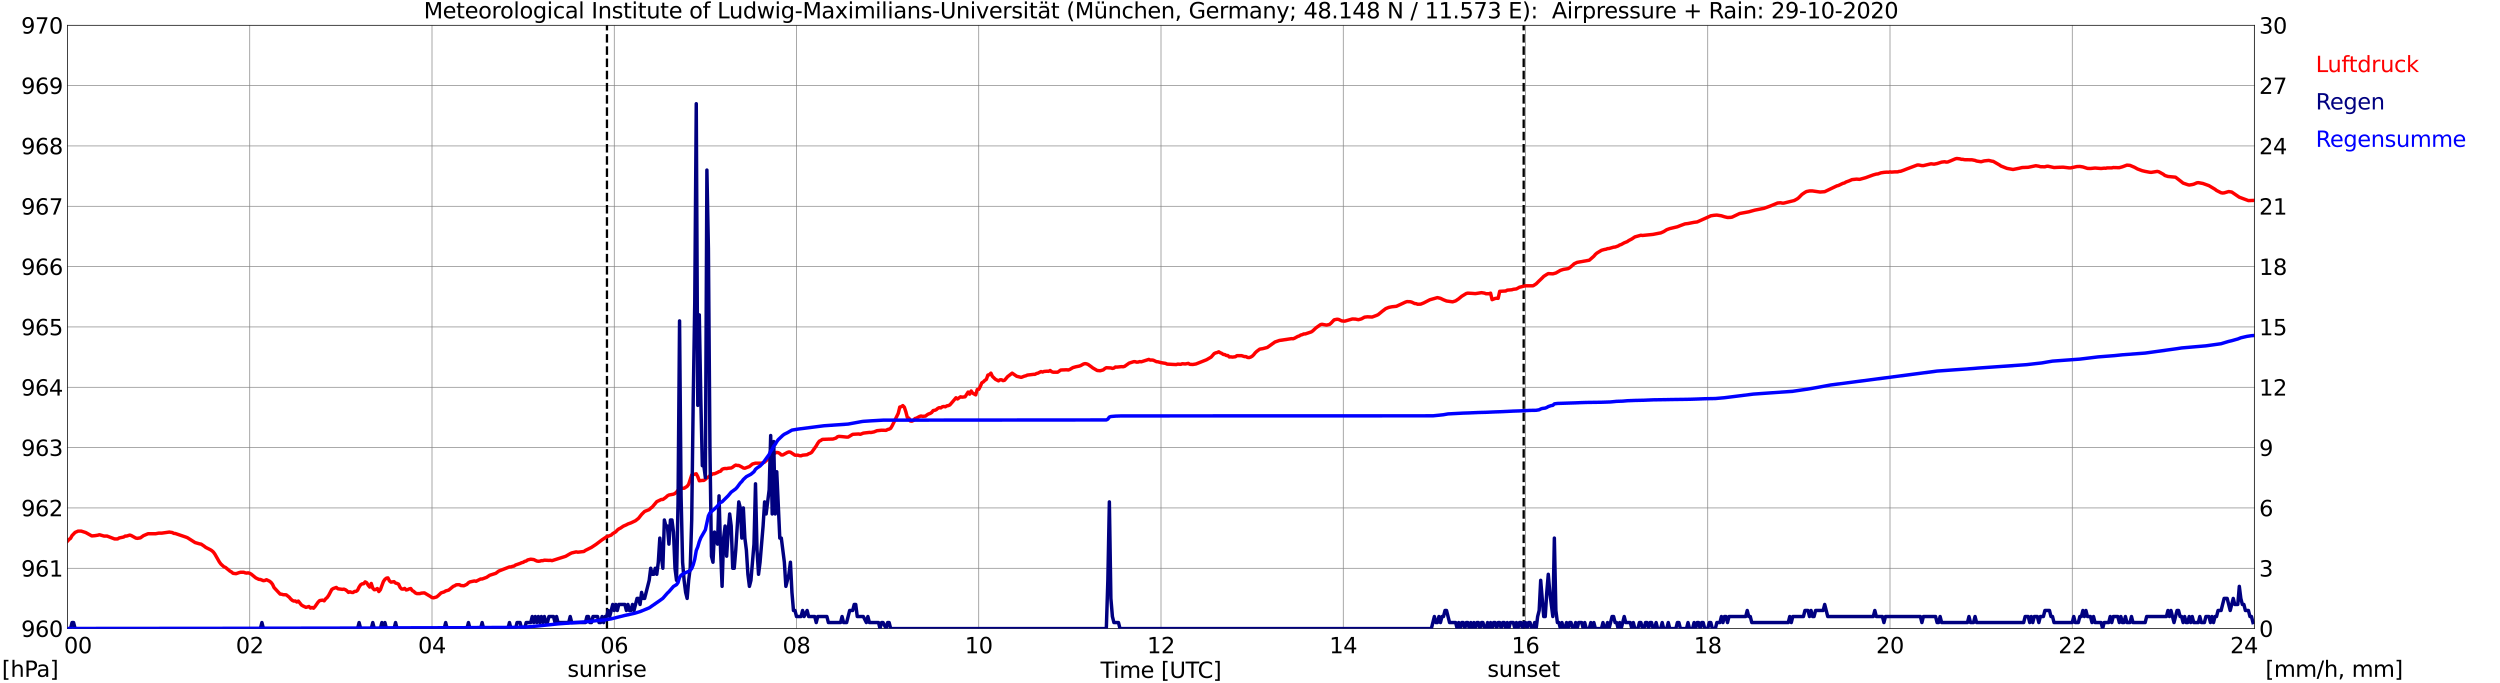 <?xml version="1.0" encoding="utf-8" standalone="no"?>
<!DOCTYPE svg PUBLIC "-//W3C//DTD SVG 1.1//EN"
  "http://www.w3.org/Graphics/SVG/1.1/DTD/svg11.dtd">
<svg xmlns:xlink="http://www.w3.org/1999/xlink" width="1085.4pt" height="296.64pt" viewBox="0 0 1085.4 296.64" xmlns="http://www.w3.org/2000/svg" version="1.1">
 <defs>
  <style type="text/css">*{stroke-linejoin: round; stroke-linecap: butt}</style>
 </defs>
 <g id="figure_1">
  <g id="patch_1">
   <path d="M 0 296.64 
L 1085.4 296.64 
L 1085.4 0 
L 0 0 
z
" style="fill: #ffffff"/>
  </g>
  <g id="axes_1">
   <g id="patch_2">
    <path d="M 29.306 272.909 
L 978.814 272.909 
L 978.814 10.976 
L 29.306 10.976 
z
" style="fill: #ffffff"/>
   </g>
   <g id="patch_3">
    <path d="M 978.814 272.909 
L 978.814 272.909 
L 978.814 10.976 
L 978.814 10.976 
z
" clip-path="url(#p887d0253a7)" style="fill: #d3d3d3; opacity: 0.25; stroke: #d3d3d3; stroke-linejoin: miter"/>
   </g>
   <g id="matplotlib.axis_1">
    <g id="xtick_1">
     <g id="line2d_1">
      <path d="M 29.306 272.909 
L 29.306 10.976 
" clip-path="url(#p887d0253a7)" style="fill: none; stroke: #808080; stroke-width: 0.3; stroke-linecap: square"/>
     </g>
     <g id="line2d_2"/>
     <g id="text_1">
      <!--    00 -->
      <g transform="translate(18.733 283.627) scale(0.095 -0.095)">
       <defs>
        <path id="DejaVuSans-20" transform="scale(0.016)"/>
        <path id="DejaVuSans-30" d="M 2034 4250 
Q 1547 4250 1301 3770 
Q 1056 3291 1056 2328 
Q 1056 1369 1301 889 
Q 1547 409 2034 409 
Q 2525 409 2770 889 
Q 3016 1369 3016 2328 
Q 3016 3291 2770 3770 
Q 2525 4250 2034 4250 
z
M 2034 4750 
Q 2819 4750 3233 4129 
Q 3647 3509 3647 2328 
Q 3647 1150 3233 529 
Q 2819 -91 2034 -91 
Q 1250 -91 836 529 
Q 422 1150 422 2328 
Q 422 3509 836 4129 
Q 1250 4750 2034 4750 
z
" transform="scale(0.016)"/>
       </defs>
       <use xlink:href="#DejaVuSans-20"/>
       <use xlink:href="#DejaVuSans-20" transform="translate(31.787 0)"/>
       <use xlink:href="#DejaVuSans-20" transform="translate(63.574 0)"/>
       <use xlink:href="#DejaVuSans-30" transform="translate(95.361 0)"/>
       <use xlink:href="#DejaVuSans-30" transform="translate(158.984 0)"/>
      </g>
     </g>
    </g>
    <g id="xtick_2">
     <g id="line2d_3">
      <path d="M 108.431 272.909 
L 108.431 10.976 
" clip-path="url(#p887d0253a7)" style="fill: none; stroke: #808080; stroke-width: 0.3; stroke-linecap: square"/>
     </g>
     <g id="line2d_4"/>
     <g id="text_2">
      <!-- 02 -->
      <g transform="translate(102.387 283.627) scale(0.095 -0.095)">
       <defs>
        <path id="DejaVuSans-32" d="M 1228 531 
L 3431 531 
L 3431 0 
L 469 0 
L 469 531 
Q 828 903 1448 1529 
Q 2069 2156 2228 2338 
Q 2531 2678 2651 2914 
Q 2772 3150 2772 3378 
Q 2772 3750 2511 3984 
Q 2250 4219 1831 4219 
Q 1534 4219 1204 4116 
Q 875 4013 500 3803 
L 500 4441 
Q 881 4594 1212 4672 
Q 1544 4750 1819 4750 
Q 2544 4750 2975 4387 
Q 3406 4025 3406 3419 
Q 3406 3131 3298 2873 
Q 3191 2616 2906 2266 
Q 2828 2175 2409 1742 
Q 1991 1309 1228 531 
z
" transform="scale(0.016)"/>
       </defs>
       <use xlink:href="#DejaVuSans-30"/>
       <use xlink:href="#DejaVuSans-32" transform="translate(63.623 0)"/>
      </g>
     </g>
    </g>
    <g id="xtick_3">
     <g id="line2d_5">
      <path d="M 187.557 272.909 
L 187.557 10.976 
" clip-path="url(#p887d0253a7)" style="fill: none; stroke: #808080; stroke-width: 0.3; stroke-linecap: square"/>
     </g>
     <g id="line2d_6"/>
     <g id="text_3">
      <!-- 04 -->
      <g transform="translate(181.513 283.627) scale(0.095 -0.095)">
       <defs>
        <path id="DejaVuSans-34" d="M 2419 4116 
L 825 1625 
L 2419 1625 
L 2419 4116 
z
M 2253 4666 
L 3047 4666 
L 3047 1625 
L 3713 1625 
L 3713 1100 
L 3047 1100 
L 3047 0 
L 2419 0 
L 2419 1100 
L 313 1100 
L 313 1709 
L 2253 4666 
z
" transform="scale(0.016)"/>
       </defs>
       <use xlink:href="#DejaVuSans-30"/>
       <use xlink:href="#DejaVuSans-34" transform="translate(63.623 0)"/>
      </g>
     </g>
    </g>
    <g id="xtick_4">
     <g id="line2d_7">
      <path d="M 266.683 272.909 
L 266.683 10.976 
" clip-path="url(#p887d0253a7)" style="fill: none; stroke: #808080; stroke-width: 0.3; stroke-linecap: square"/>
     </g>
     <g id="line2d_8"/>
     <g id="text_4">
      <!-- 06 -->
      <g transform="translate(260.638 283.627) scale(0.095 -0.095)">
       <defs>
        <path id="DejaVuSans-36" d="M 2113 2584 
Q 1688 2584 1439 2293 
Q 1191 2003 1191 1497 
Q 1191 994 1439 701 
Q 1688 409 2113 409 
Q 2538 409 2786 701 
Q 3034 994 3034 1497 
Q 3034 2003 2786 2293 
Q 2538 2584 2113 2584 
z
M 3366 4563 
L 3366 3988 
Q 3128 4100 2886 4159 
Q 2644 4219 2406 4219 
Q 1781 4219 1451 3797 
Q 1122 3375 1075 2522 
Q 1259 2794 1537 2939 
Q 1816 3084 2150 3084 
Q 2853 3084 3261 2657 
Q 3669 2231 3669 1497 
Q 3669 778 3244 343 
Q 2819 -91 2113 -91 
Q 1303 -91 875 529 
Q 447 1150 447 2328 
Q 447 3434 972 4092 
Q 1497 4750 2381 4750 
Q 2619 4750 2861 4703 
Q 3103 4656 3366 4563 
z
" transform="scale(0.016)"/>
       </defs>
       <use xlink:href="#DejaVuSans-30"/>
       <use xlink:href="#DejaVuSans-36" transform="translate(63.623 0)"/>
      </g>
     </g>
    </g>
    <g id="xtick_5">
     <g id="line2d_9">
      <path d="M 345.808 272.909 
L 345.808 10.976 
" clip-path="url(#p887d0253a7)" style="fill: none; stroke: #808080; stroke-width: 0.3; stroke-linecap: square"/>
     </g>
     <g id="line2d_10"/>
     <g id="text_5">
      <!-- 08 -->
      <g transform="translate(339.764 283.627) scale(0.095 -0.095)">
       <defs>
        <path id="DejaVuSans-38" d="M 2034 2216 
Q 1584 2216 1326 1975 
Q 1069 1734 1069 1313 
Q 1069 891 1326 650 
Q 1584 409 2034 409 
Q 2484 409 2743 651 
Q 3003 894 3003 1313 
Q 3003 1734 2745 1975 
Q 2488 2216 2034 2216 
z
M 1403 2484 
Q 997 2584 770 2862 
Q 544 3141 544 3541 
Q 544 4100 942 4425 
Q 1341 4750 2034 4750 
Q 2731 4750 3128 4425 
Q 3525 4100 3525 3541 
Q 3525 3141 3298 2862 
Q 3072 2584 2669 2484 
Q 3125 2378 3379 2068 
Q 3634 1759 3634 1313 
Q 3634 634 3220 271 
Q 2806 -91 2034 -91 
Q 1263 -91 848 271 
Q 434 634 434 1313 
Q 434 1759 690 2068 
Q 947 2378 1403 2484 
z
M 1172 3481 
Q 1172 3119 1398 2916 
Q 1625 2713 2034 2713 
Q 2441 2713 2670 2916 
Q 2900 3119 2900 3481 
Q 2900 3844 2670 4047 
Q 2441 4250 2034 4250 
Q 1625 4250 1398 4047 
Q 1172 3844 1172 3481 
z
" transform="scale(0.016)"/>
       </defs>
       <use xlink:href="#DejaVuSans-30"/>
       <use xlink:href="#DejaVuSans-38" transform="translate(63.623 0)"/>
      </g>
     </g>
    </g>
    <g id="xtick_6">
     <g id="line2d_11">
      <path d="M 424.934 272.909 
L 424.934 10.976 
" clip-path="url(#p887d0253a7)" style="fill: none; stroke: #808080; stroke-width: 0.3; stroke-linecap: square"/>
     </g>
     <g id="line2d_12"/>
     <g id="text_6">
      <!-- 10 -->
      <g transform="translate(418.89 283.627) scale(0.095 -0.095)">
       <defs>
        <path id="DejaVuSans-31" d="M 794 531 
L 1825 531 
L 1825 4091 
L 703 3866 
L 703 4441 
L 1819 4666 
L 2450 4666 
L 2450 531 
L 3481 531 
L 3481 0 
L 794 0 
L 794 531 
z
" transform="scale(0.016)"/>
       </defs>
       <use xlink:href="#DejaVuSans-31"/>
       <use xlink:href="#DejaVuSans-30" transform="translate(63.623 0)"/>
      </g>
     </g>
    </g>
    <g id="xtick_7">
     <g id="line2d_13">
      <path d="M 504.06 272.909 
L 504.06 10.976 
" clip-path="url(#p887d0253a7)" style="fill: none; stroke: #808080; stroke-width: 0.3; stroke-linecap: square"/>
     </g>
     <g id="line2d_14"/>
     <g id="text_7">
      <!-- 12 -->
      <g transform="translate(498.015 283.627) scale(0.095 -0.095)">
       <use xlink:href="#DejaVuSans-31"/>
       <use xlink:href="#DejaVuSans-32" transform="translate(63.623 0)"/>
      </g>
     </g>
    </g>
    <g id="xtick_8">
     <g id="line2d_15">
      <path d="M 583.185 272.909 
L 583.185 10.976 
" clip-path="url(#p887d0253a7)" style="fill: none; stroke: #808080; stroke-width: 0.3; stroke-linecap: square"/>
     </g>
     <g id="line2d_16"/>
     <g id="text_8">
      <!-- 14 -->
      <g transform="translate(577.141 283.627) scale(0.095 -0.095)">
       <use xlink:href="#DejaVuSans-31"/>
       <use xlink:href="#DejaVuSans-34" transform="translate(63.623 0)"/>
      </g>
     </g>
    </g>
    <g id="xtick_9">
     <g id="line2d_17">
      <path d="M 662.311 272.909 
L 662.311 10.976 
" clip-path="url(#p887d0253a7)" style="fill: none; stroke: #808080; stroke-width: 0.3; stroke-linecap: square"/>
     </g>
     <g id="line2d_18"/>
     <g id="text_9">
      <!-- 16 -->
      <g transform="translate(656.267 283.627) scale(0.095 -0.095)">
       <use xlink:href="#DejaVuSans-31"/>
       <use xlink:href="#DejaVuSans-36" transform="translate(63.623 0)"/>
      </g>
     </g>
    </g>
    <g id="xtick_10">
     <g id="line2d_19">
      <path d="M 741.437 272.909 
L 741.437 10.976 
" clip-path="url(#p887d0253a7)" style="fill: none; stroke: #808080; stroke-width: 0.3; stroke-linecap: square"/>
     </g>
     <g id="line2d_20"/>
     <g id="text_10">
      <!-- 18 -->
      <g transform="translate(735.392 283.627) scale(0.095 -0.095)">
       <use xlink:href="#DejaVuSans-31"/>
       <use xlink:href="#DejaVuSans-38" transform="translate(63.623 0)"/>
      </g>
     </g>
    </g>
    <g id="xtick_11">
     <g id="line2d_21">
      <path d="M 820.562 272.909 
L 820.562 10.976 
" clip-path="url(#p887d0253a7)" style="fill: none; stroke: #808080; stroke-width: 0.3; stroke-linecap: square"/>
     </g>
     <g id="line2d_22"/>
     <g id="text_11">
      <!-- 20 -->
      <g transform="translate(814.518 283.627) scale(0.095 -0.095)">
       <use xlink:href="#DejaVuSans-32"/>
       <use xlink:href="#DejaVuSans-30" transform="translate(63.623 0)"/>
      </g>
     </g>
    </g>
    <g id="xtick_12">
     <g id="line2d_23">
      <path d="M 899.688 272.909 
L 899.688 10.976 
" clip-path="url(#p887d0253a7)" style="fill: none; stroke: #808080; stroke-width: 0.3; stroke-linecap: square"/>
     </g>
     <g id="line2d_24"/>
     <g id="text_12">
      <!-- 22 -->
      <g transform="translate(893.644 283.627) scale(0.095 -0.095)">
       <use xlink:href="#DejaVuSans-32"/>
       <use xlink:href="#DejaVuSans-32" transform="translate(63.623 0)"/>
      </g>
     </g>
    </g>
    <g id="xtick_13">
     <g id="line2d_25">
      <path d="M 978.814 272.909 
L 978.814 10.976 
" clip-path="url(#p887d0253a7)" style="fill: none; stroke: #808080; stroke-width: 0.3; stroke-linecap: square"/>
     </g>
     <g id="line2d_26"/>
     <g id="text_13">
      <!-- 24    -->
      <g transform="translate(968.241 283.627) scale(0.095 -0.095)">
       <use xlink:href="#DejaVuSans-32"/>
       <use xlink:href="#DejaVuSans-34" transform="translate(63.623 0)"/>
       <use xlink:href="#DejaVuSans-20" transform="translate(127.246 0)"/>
       <use xlink:href="#DejaVuSans-20" transform="translate(159.033 0)"/>
       <use xlink:href="#DejaVuSans-20" transform="translate(190.82 0)"/>
      </g>
     </g>
    </g>
    <g id="text_14">
     <!-- Time [UTC] -->
     <g transform="translate(477.806 294.322) scale(0.095 -0.095)">
      <defs>
       <path id="DejaVuSans-54" d="M -19 4666 
L 3928 4666 
L 3928 4134 
L 2272 4134 
L 2272 0 
L 1638 0 
L 1638 4134 
L -19 4134 
L -19 4666 
z
" transform="scale(0.016)"/>
       <path id="DejaVuSans-69" d="M 603 3500 
L 1178 3500 
L 1178 0 
L 603 0 
L 603 3500 
z
M 603 4863 
L 1178 4863 
L 1178 4134 
L 603 4134 
L 603 4863 
z
" transform="scale(0.016)"/>
       <path id="DejaVuSans-6d" d="M 3328 2828 
Q 3544 3216 3844 3400 
Q 4144 3584 4550 3584 
Q 5097 3584 5394 3201 
Q 5691 2819 5691 2113 
L 5691 0 
L 5113 0 
L 5113 2094 
Q 5113 2597 4934 2840 
Q 4756 3084 4391 3084 
Q 3944 3084 3684 2787 
Q 3425 2491 3425 1978 
L 3425 0 
L 2847 0 
L 2847 2094 
Q 2847 2600 2669 2842 
Q 2491 3084 2119 3084 
Q 1678 3084 1418 2786 
Q 1159 2488 1159 1978 
L 1159 0 
L 581 0 
L 581 3500 
L 1159 3500 
L 1159 2956 
Q 1356 3278 1631 3431 
Q 1906 3584 2284 3584 
Q 2666 3584 2933 3390 
Q 3200 3197 3328 2828 
z
" transform="scale(0.016)"/>
       <path id="DejaVuSans-65" d="M 3597 1894 
L 3597 1613 
L 953 1613 
Q 991 1019 1311 708 
Q 1631 397 2203 397 
Q 2534 397 2845 478 
Q 3156 559 3463 722 
L 3463 178 
Q 3153 47 2828 -22 
Q 2503 -91 2169 -91 
Q 1331 -91 842 396 
Q 353 884 353 1716 
Q 353 2575 817 3079 
Q 1281 3584 2069 3584 
Q 2775 3584 3186 3129 
Q 3597 2675 3597 1894 
z
M 3022 2063 
Q 3016 2534 2758 2815 
Q 2500 3097 2075 3097 
Q 1594 3097 1305 2825 
Q 1016 2553 972 2059 
L 3022 2063 
z
" transform="scale(0.016)"/>
       <path id="DejaVuSans-5b" d="M 550 4863 
L 1875 4863 
L 1875 4416 
L 1125 4416 
L 1125 -397 
L 1875 -397 
L 1875 -844 
L 550 -844 
L 550 4863 
z
" transform="scale(0.016)"/>
       <path id="DejaVuSans-55" d="M 556 4666 
L 1191 4666 
L 1191 1831 
Q 1191 1081 1462 751 
Q 1734 422 2344 422 
Q 2950 422 3222 751 
Q 3494 1081 3494 1831 
L 3494 4666 
L 4128 4666 
L 4128 1753 
Q 4128 841 3676 375 
Q 3225 -91 2344 -91 
Q 1459 -91 1007 375 
Q 556 841 556 1753 
L 556 4666 
z
" transform="scale(0.016)"/>
       <path id="DejaVuSans-43" d="M 4122 4306 
L 4122 3641 
Q 3803 3938 3442 4084 
Q 3081 4231 2675 4231 
Q 1875 4231 1450 3742 
Q 1025 3253 1025 2328 
Q 1025 1406 1450 917 
Q 1875 428 2675 428 
Q 3081 428 3442 575 
Q 3803 722 4122 1019 
L 4122 359 
Q 3791 134 3420 21 
Q 3050 -91 2638 -91 
Q 1578 -91 968 557 
Q 359 1206 359 2328 
Q 359 3453 968 4101 
Q 1578 4750 2638 4750 
Q 3056 4750 3426 4639 
Q 3797 4528 4122 4306 
z
" transform="scale(0.016)"/>
       <path id="DejaVuSans-5d" d="M 1947 4863 
L 1947 -844 
L 622 -844 
L 622 -397 
L 1369 -397 
L 1369 4416 
L 622 4416 
L 622 4863 
L 1947 4863 
z
" transform="scale(0.016)"/>
      </defs>
      <use xlink:href="#DejaVuSans-54"/>
      <use xlink:href="#DejaVuSans-69" transform="translate(57.959 0)"/>
      <use xlink:href="#DejaVuSans-6d" transform="translate(85.742 0)"/>
      <use xlink:href="#DejaVuSans-65" transform="translate(183.154 0)"/>
      <use xlink:href="#DejaVuSans-20" transform="translate(244.678 0)"/>
      <use xlink:href="#DejaVuSans-5b" transform="translate(276.465 0)"/>
      <use xlink:href="#DejaVuSans-55" transform="translate(315.479 0)"/>
      <use xlink:href="#DejaVuSans-54" transform="translate(388.672 0)"/>
      <use xlink:href="#DejaVuSans-43" transform="translate(443.881 0)"/>
      <use xlink:href="#DejaVuSans-5d" transform="translate(513.705 0)"/>
     </g>
    </g>
   </g>
   <g id="matplotlib.axis_2">
    <g id="ytick_1">
     <g id="line2d_27">
      <path d="M 29.306 272.909 
L 978.814 272.909 
" clip-path="url(#p887d0253a7)" style="fill: none; stroke: #808080; stroke-width: 0.3; stroke-linecap: square"/>
     </g>
     <g id="line2d_28"/>
     <g id="text_15">
      <!-- 960 -->
      <g transform="translate(9.173 276.518) scale(0.095 -0.095)">
       <defs>
        <path id="DejaVuSans-39" d="M 703 97 
L 703 672 
Q 941 559 1184 500 
Q 1428 441 1663 441 
Q 2288 441 2617 861 
Q 2947 1281 2994 2138 
Q 2813 1869 2534 1725 
Q 2256 1581 1919 1581 
Q 1219 1581 811 2004 
Q 403 2428 403 3163 
Q 403 3881 828 4315 
Q 1253 4750 1959 4750 
Q 2769 4750 3195 4129 
Q 3622 3509 3622 2328 
Q 3622 1225 3098 567 
Q 2575 -91 1691 -91 
Q 1453 -91 1209 -44 
Q 966 3 703 97 
z
M 1959 2075 
Q 2384 2075 2632 2365 
Q 2881 2656 2881 3163 
Q 2881 3666 2632 3958 
Q 2384 4250 1959 4250 
Q 1534 4250 1286 3958 
Q 1038 3666 1038 3163 
Q 1038 2656 1286 2365 
Q 1534 2075 1959 2075 
z
" transform="scale(0.016)"/>
       </defs>
       <use xlink:href="#DejaVuSans-39"/>
       <use xlink:href="#DejaVuSans-36" transform="translate(63.623 0)"/>
       <use xlink:href="#DejaVuSans-30" transform="translate(127.246 0)"/>
      </g>
     </g>
    </g>
    <g id="ytick_2">
     <g id="line2d_29">
      <path d="M 29.306 246.715 
L 978.814 246.715 
" clip-path="url(#p887d0253a7)" style="fill: none; stroke: #808080; stroke-width: 0.3; stroke-linecap: square"/>
     </g>
     <g id="line2d_30"/>
     <g id="text_16">
      <!-- 961 -->
      <g transform="translate(9.173 250.325) scale(0.095 -0.095)">
       <use xlink:href="#DejaVuSans-39"/>
       <use xlink:href="#DejaVuSans-36" transform="translate(63.623 0)"/>
       <use xlink:href="#DejaVuSans-31" transform="translate(127.246 0)"/>
      </g>
     </g>
    </g>
    <g id="ytick_3">
     <g id="line2d_31">
      <path d="M 29.306 220.522 
L 978.814 220.522 
" clip-path="url(#p887d0253a7)" style="fill: none; stroke: #808080; stroke-width: 0.3; stroke-linecap: square"/>
     </g>
     <g id="line2d_32"/>
     <g id="text_17">
      <!-- 962 -->
      <g transform="translate(9.173 224.131) scale(0.095 -0.095)">
       <use xlink:href="#DejaVuSans-39"/>
       <use xlink:href="#DejaVuSans-36" transform="translate(63.623 0)"/>
       <use xlink:href="#DejaVuSans-32" transform="translate(127.246 0)"/>
      </g>
     </g>
    </g>
    <g id="ytick_4">
     <g id="line2d_33">
      <path d="M 29.306 194.329 
L 978.814 194.329 
" clip-path="url(#p887d0253a7)" style="fill: none; stroke: #808080; stroke-width: 0.3; stroke-linecap: square"/>
     </g>
     <g id="line2d_34"/>
     <g id="text_18">
      <!-- 963 -->
      <g transform="translate(9.173 197.938) scale(0.095 -0.095)">
       <defs>
        <path id="DejaVuSans-33" d="M 2597 2516 
Q 3050 2419 3304 2112 
Q 3559 1806 3559 1356 
Q 3559 666 3084 287 
Q 2609 -91 1734 -91 
Q 1441 -91 1130 -33 
Q 819 25 488 141 
L 488 750 
Q 750 597 1062 519 
Q 1375 441 1716 441 
Q 2309 441 2620 675 
Q 2931 909 2931 1356 
Q 2931 1769 2642 2001 
Q 2353 2234 1838 2234 
L 1294 2234 
L 1294 2753 
L 1863 2753 
Q 2328 2753 2575 2939 
Q 2822 3125 2822 3475 
Q 2822 3834 2567 4026 
Q 2313 4219 1838 4219 
Q 1578 4219 1281 4162 
Q 984 4106 628 3988 
L 628 4550 
Q 988 4650 1302 4700 
Q 1616 4750 1894 4750 
Q 2613 4750 3031 4423 
Q 3450 4097 3450 3541 
Q 3450 3153 3228 2886 
Q 3006 2619 2597 2516 
z
" transform="scale(0.016)"/>
       </defs>
       <use xlink:href="#DejaVuSans-39"/>
       <use xlink:href="#DejaVuSans-36" transform="translate(63.623 0)"/>
       <use xlink:href="#DejaVuSans-33" transform="translate(127.246 0)"/>
      </g>
     </g>
    </g>
    <g id="ytick_5">
     <g id="line2d_35">
      <path d="M 29.306 168.136 
L 978.814 168.136 
" clip-path="url(#p887d0253a7)" style="fill: none; stroke: #808080; stroke-width: 0.3; stroke-linecap: square"/>
     </g>
     <g id="line2d_36"/>
     <g id="text_19">
      <!-- 964 -->
      <g transform="translate(9.173 171.745) scale(0.095 -0.095)">
       <use xlink:href="#DejaVuSans-39"/>
       <use xlink:href="#DejaVuSans-36" transform="translate(63.623 0)"/>
       <use xlink:href="#DejaVuSans-34" transform="translate(127.246 0)"/>
      </g>
     </g>
    </g>
    <g id="ytick_6">
     <g id="line2d_37">
      <path d="M 29.306 141.942 
L 978.814 141.942 
" clip-path="url(#p887d0253a7)" style="fill: none; stroke: #808080; stroke-width: 0.3; stroke-linecap: square"/>
     </g>
     <g id="line2d_38"/>
     <g id="text_20">
      <!-- 965 -->
      <g transform="translate(9.173 145.551) scale(0.095 -0.095)">
       <defs>
        <path id="DejaVuSans-35" d="M 691 4666 
L 3169 4666 
L 3169 4134 
L 1269 4134 
L 1269 2991 
Q 1406 3038 1543 3061 
Q 1681 3084 1819 3084 
Q 2600 3084 3056 2656 
Q 3513 2228 3513 1497 
Q 3513 744 3044 326 
Q 2575 -91 1722 -91 
Q 1428 -91 1123 -41 
Q 819 9 494 109 
L 494 744 
Q 775 591 1075 516 
Q 1375 441 1709 441 
Q 2250 441 2565 725 
Q 2881 1009 2881 1497 
Q 2881 1984 2565 2268 
Q 2250 2553 1709 2553 
Q 1456 2553 1204 2497 
Q 953 2441 691 2322 
L 691 4666 
z
" transform="scale(0.016)"/>
       </defs>
       <use xlink:href="#DejaVuSans-39"/>
       <use xlink:href="#DejaVuSans-36" transform="translate(63.623 0)"/>
       <use xlink:href="#DejaVuSans-35" transform="translate(127.246 0)"/>
      </g>
     </g>
    </g>
    <g id="ytick_7">
     <g id="line2d_39">
      <path d="M 29.306 115.749 
L 978.814 115.749 
" clip-path="url(#p887d0253a7)" style="fill: none; stroke: #808080; stroke-width: 0.3; stroke-linecap: square"/>
     </g>
     <g id="line2d_40"/>
     <g id="text_21">
      <!-- 966 -->
      <g transform="translate(9.173 119.358) scale(0.095 -0.095)">
       <use xlink:href="#DejaVuSans-39"/>
       <use xlink:href="#DejaVuSans-36" transform="translate(63.623 0)"/>
       <use xlink:href="#DejaVuSans-36" transform="translate(127.246 0)"/>
      </g>
     </g>
    </g>
    <g id="ytick_8">
     <g id="line2d_41">
      <path d="M 29.306 89.556 
L 978.814 89.556 
" clip-path="url(#p887d0253a7)" style="fill: none; stroke: #808080; stroke-width: 0.3; stroke-linecap: square"/>
     </g>
     <g id="line2d_42"/>
     <g id="text_22">
      <!-- 967 -->
      <g transform="translate(9.173 93.165) scale(0.095 -0.095)">
       <defs>
        <path id="DejaVuSans-37" d="M 525 4666 
L 3525 4666 
L 3525 4397 
L 1831 0 
L 1172 0 
L 2766 4134 
L 525 4134 
L 525 4666 
z
" transform="scale(0.016)"/>
       </defs>
       <use xlink:href="#DejaVuSans-39"/>
       <use xlink:href="#DejaVuSans-36" transform="translate(63.623 0)"/>
       <use xlink:href="#DejaVuSans-37" transform="translate(127.246 0)"/>
      </g>
     </g>
    </g>
    <g id="ytick_9">
     <g id="line2d_43">
      <path d="M 29.306 63.362 
L 978.814 63.362 
" clip-path="url(#p887d0253a7)" style="fill: none; stroke: #808080; stroke-width: 0.3; stroke-linecap: square"/>
     </g>
     <g id="line2d_44"/>
     <g id="text_23">
      <!-- 968 -->
      <g transform="translate(9.173 66.972) scale(0.095 -0.095)">
       <use xlink:href="#DejaVuSans-39"/>
       <use xlink:href="#DejaVuSans-36" transform="translate(63.623 0)"/>
       <use xlink:href="#DejaVuSans-38" transform="translate(127.246 0)"/>
      </g>
     </g>
    </g>
    <g id="ytick_10">
     <g id="line2d_45">
      <path d="M 29.306 37.169 
L 978.814 37.169 
" clip-path="url(#p887d0253a7)" style="fill: none; stroke: #808080; stroke-width: 0.3; stroke-linecap: square"/>
     </g>
     <g id="line2d_46"/>
     <g id="text_24">
      <!-- 969 -->
      <g transform="translate(9.173 40.778) scale(0.095 -0.095)">
       <use xlink:href="#DejaVuSans-39"/>
       <use xlink:href="#DejaVuSans-36" transform="translate(63.623 0)"/>
       <use xlink:href="#DejaVuSans-39" transform="translate(127.246 0)"/>
      </g>
     </g>
    </g>
    <g id="ytick_11">
     <g id="line2d_47">
      <path d="M 29.306 10.976 
L 978.814 10.976 
" clip-path="url(#p887d0253a7)" style="fill: none; stroke: #808080; stroke-width: 0.3; stroke-linecap: square"/>
     </g>
     <g id="line2d_48"/>
     <g id="text_25">
      <!-- 970 -->
      <g transform="translate(9.173 14.585) scale(0.095 -0.095)">
       <use xlink:href="#DejaVuSans-39"/>
       <use xlink:href="#DejaVuSans-37" transform="translate(63.623 0)"/>
       <use xlink:href="#DejaVuSans-30" transform="translate(127.246 0)"/>
      </g>
     </g>
    </g>
   </g>
   <g id="line2d_49">
    <path d="M 263.518 272.909 
L 263.518 10.976 
" clip-path="url(#p887d0253a7)" style="fill: none; stroke-dasharray: 3.7,1.6; stroke-dashoffset: 0; stroke: #000000"/>
   </g>
   <g id="line2d_50">
    <path d="M 661.52 272.909 
L 661.52 10.976 
" clip-path="url(#p887d0253a7)" style="fill: none; stroke-dasharray: 3.7,1.6; stroke-dashoffset: 0; stroke: #000000"/>
   </g>
   <g id="line2d_51">
    <path d="M 29.306 234.928 
L 29.965 234.208 
L 30.625 233.724 
L 31.284 232.519 
L 32.603 231.157 
L 33.921 230.58 
L 35.24 230.58 
L 37.218 231.209 
L 39.856 232.676 
L 41.175 232.571 
L 42.493 232.362 
L 43.153 232.152 
L 45.131 232.728 
L 46.45 232.728 
L 49.747 233.986 
L 51.065 233.986 
L 51.725 233.566 
L 53.703 233.147 
L 54.362 232.728 
L 55.022 232.728 
L 56.34 232.309 
L 57 232.519 
L 58.978 233.619 
L 59.637 233.724 
L 60.956 233.514 
L 62.275 232.571 
L 64.253 231.733 
L 67.55 231.733 
L 68.869 231.471 
L 70.187 231.471 
L 73.484 231 
L 74.803 231.209 
L 75.462 231.576 
L 76.122 231.628 
L 80.737 233.2 
L 81.397 233.462 
L 84.694 235.557 
L 86.672 236.133 
L 87.331 236.238 
L 88.65 237.129 
L 89.309 237.653 
L 91.288 238.648 
L 91.947 239.067 
L 92.606 239.643 
L 93.266 240.534 
L 95.244 243.991 
L 95.903 244.882 
L 97.222 246.087 
L 97.881 246.349 
L 99.86 247.973 
L 100.519 248.339 
L 101.178 248.916 
L 102.497 249.073 
L 103.816 248.601 
L 104.475 248.444 
L 105.794 248.444 
L 106.453 248.706 
L 107.113 248.811 
L 107.772 248.706 
L 108.431 248.916 
L 109.091 249.282 
L 111.069 250.906 
L 112.388 251.535 
L 113.047 251.587 
L 114.366 252.111 
L 115.025 252.007 
L 115.685 251.692 
L 117.003 252.321 
L 117.663 252.845 
L 118.322 253.683 
L 118.982 255.097 
L 121.619 257.926 
L 122.278 257.979 
L 122.938 258.188 
L 124.257 258.241 
L 125.575 259.288 
L 126.235 260.074 
L 126.894 260.65 
L 127.553 260.965 
L 128.213 260.912 
L 128.872 261.384 
L 129.532 260.965 
L 130.85 262.641 
L 131.51 263.06 
L 132.829 263.689 
L 134.147 263.322 
L 134.807 264.003 
L 135.466 263.741 
L 136.125 264.055 
L 136.785 263.322 
L 138.104 261.436 
L 138.763 260.755 
L 140.082 260.546 
L 140.741 260.86 
L 141.4 259.969 
L 142.06 259.393 
L 142.719 258.45 
L 144.038 255.936 
L 144.697 255.516 
L 146.016 255.045 
L 146.676 255.621 
L 148.654 255.883 
L 149.313 255.778 
L 149.972 256.04 
L 150.632 256.512 
L 151.291 257.193 
L 151.951 256.931 
L 152.61 257.193 
L 153.269 257.245 
L 153.929 256.774 
L 154.588 256.774 
L 155.247 256.25 
L 155.907 254.888 
L 156.566 253.892 
L 157.226 253.473 
L 157.885 253.421 
L 158.544 252.635 
L 159.204 253.002 
L 159.863 254.102 
L 160.523 254.888 
L 161.182 253.316 
L 161.841 255.359 
L 162.501 256.04 
L 163.16 255.936 
L 163.819 255.516 
L 164.479 256.826 
L 165.138 256.04 
L 166.457 252.478 
L 167.116 251.535 
L 167.776 251.011 
L 168.435 250.906 
L 169.094 252.216 
L 169.754 252.74 
L 171.073 252.53 
L 171.732 253.159 
L 172.391 253.316 
L 173.051 253.631 
L 173.71 255.045 
L 174.37 255.726 
L 175.029 255.778 
L 175.688 255.464 
L 176.348 256.145 
L 177.007 255.988 
L 177.666 255.674 
L 178.326 255.516 
L 178.985 256.407 
L 179.645 256.774 
L 180.304 257.402 
L 180.963 257.717 
L 182.282 257.717 
L 182.941 257.507 
L 184.26 257.402 
L 186.898 258.974 
L 187.557 259.445 
L 188.216 259.55 
L 189.535 259.184 
L 190.195 258.66 
L 191.513 257.402 
L 192.832 256.983 
L 193.492 256.564 
L 194.81 256.197 
L 196.788 254.573 
L 197.448 254.312 
L 198.107 253.892 
L 199.426 253.84 
L 200.085 254.207 
L 201.404 254.312 
L 202.723 253.683 
L 203.382 253.002 
L 204.042 252.635 
L 206.02 252.216 
L 206.679 252.373 
L 208.657 251.378 
L 209.317 251.378 
L 211.295 250.644 
L 212.614 249.754 
L 215.251 248.916 
L 216.57 247.92 
L 221.186 246.139 
L 221.845 246.139 
L 222.504 245.877 
L 223.164 245.773 
L 223.823 245.301 
L 225.801 244.62 
L 226.461 244.306 
L 227.12 244.149 
L 227.779 243.729 
L 228.439 243.572 
L 229.098 243.101 
L 230.417 242.786 
L 231.736 242.944 
L 233.054 243.572 
L 233.714 243.677 
L 234.373 243.625 
L 235.033 243.415 
L 235.692 243.415 
L 236.351 243.206 
L 238.329 243.31 
L 238.989 243.258 
L 239.648 243.415 
L 245.583 241.529 
L 247.561 240.377 
L 248.22 240.062 
L 250.198 239.591 
L 250.858 239.748 
L 253.495 239.434 
L 254.155 238.962 
L 256.792 237.653 
L 258.77 236.343 
L 261.408 234.352 
L 263.386 233.043 
L 265.364 232.309 
L 266.023 231.681 
L 267.342 230.895 
L 268.002 230.161 
L 268.661 229.637 
L 269.32 229.323 
L 270.639 228.433 
L 271.958 227.856 
L 272.617 227.49 
L 273.936 227.018 
L 275.914 226.075 
L 277.233 225.027 
L 278.552 223.351 
L 279.87 222.041 
L 281.189 221.518 
L 281.849 221.256 
L 282.508 220.627 
L 283.167 220.155 
L 285.145 217.798 
L 287.124 216.855 
L 287.783 216.855 
L 289.102 215.912 
L 289.761 215.284 
L 290.42 214.917 
L 292.399 214.55 
L 293.058 214.236 
L 293.717 213.66 
L 294.377 212.874 
L 295.036 212.297 
L 295.696 211.983 
L 297.014 211.983 
L 298.333 211.145 
L 298.992 210.254 
L 300.311 206.221 
L 302.289 205.697 
L 302.949 206.954 
L 303.608 208.735 
L 304.927 208.578 
L 305.586 208.578 
L 306.246 208.107 
L 306.905 207.478 
L 307.564 207.111 
L 308.224 206.535 
L 309.543 205.697 
L 310.202 205.697 
L 311.521 205.121 
L 312.18 204.754 
L 312.839 204.597 
L 313.499 203.758 
L 314.158 203.497 
L 314.818 203.392 
L 315.477 203.444 
L 316.136 203.287 
L 317.455 203.182 
L 318.114 202.815 
L 318.774 202.292 
L 319.433 201.925 
L 320.093 202.082 
L 320.752 202.082 
L 322.071 202.763 
L 322.73 203.182 
L 323.39 203.287 
L 325.368 202.554 
L 326.686 201.453 
L 328.005 201.087 
L 329.324 201.087 
L 330.643 201.087 
L 331.961 200.615 
L 334.599 198.258 
L 335.258 197.524 
L 336.577 196.634 
L 337.236 196.424 
L 337.896 196.529 
L 338.555 196.896 
L 339.215 197.524 
L 339.874 197.524 
L 341.852 196.424 
L 342.512 196.215 
L 343.171 196.32 
L 345.149 197.629 
L 346.468 197.629 
L 347.127 197.839 
L 347.787 197.891 
L 348.446 197.629 
L 350.424 197.42 
L 351.083 197.001 
L 351.743 196.791 
L 352.402 196.372 
L 354.38 193.595 
L 355.04 192.443 
L 355.699 191.552 
L 356.359 191.238 
L 357.018 190.767 
L 359.655 190.662 
L 361.634 190.609 
L 362.952 190.19 
L 363.612 189.614 
L 364.271 189.457 
L 365.59 189.562 
L 367.568 189.771 
L 368.227 189.771 
L 370.206 188.566 
L 372.843 188.409 
L 373.502 188.566 
L 374.821 188.042 
L 377.459 187.728 
L 378.118 187.781 
L 379.437 187.519 
L 380.756 186.995 
L 382.734 186.785 
L 384.712 186.838 
L 385.371 186.471 
L 386.031 186.314 
L 386.69 185.947 
L 387.349 184.847 
L 389.987 179.451 
L 390.646 176.727 
L 391.306 176.57 
L 391.965 176.098 
L 392.624 176.779 
L 393.284 178.77 
L 393.943 181.285 
L 394.603 181.547 
L 395.262 182.804 
L 395.921 182.856 
L 396.581 182.542 
L 397.24 181.704 
L 397.899 181.547 
L 399.218 180.813 
L 399.878 180.604 
L 400.537 180.761 
L 401.856 180.656 
L 402.515 180.08 
L 403.175 179.713 
L 403.834 179.503 
L 404.493 179.084 
L 405.153 178.246 
L 405.812 178.141 
L 406.471 177.879 
L 407.131 177.303 
L 407.79 176.989 
L 408.45 177.094 
L 409.109 176.622 
L 409.768 176.465 
L 410.428 176.622 
L 411.087 176.203 
L 411.746 176.098 
L 412.406 175.784 
L 413.725 174.265 
L 415.043 172.693 
L 415.703 173.217 
L 417.022 172.274 
L 417.681 172.431 
L 419 172.274 
L 420.318 170.231 
L 420.978 171.122 
L 421.637 169.76 
L 422.297 170.702 
L 423.615 171.436 
L 424.275 169.131 
L 424.934 169.026 
L 425.593 167.821 
L 426.253 166.197 
L 426.912 165.831 
L 427.572 165.15 
L 428.231 164.73 
L 428.89 162.845 
L 429.55 162.687 
L 430.209 162.006 
L 430.869 163.421 
L 432.187 164.678 
L 433.506 165.359 
L 434.165 164.888 
L 434.825 164.888 
L 435.484 165.254 
L 436.144 165.097 
L 437.462 163.526 
L 439.44 162.006 
L 441.419 163.368 
L 442.737 163.683 
L 443.397 163.84 
L 444.716 163.316 
L 445.375 163.159 
L 446.034 162.845 
L 448.672 162.53 
L 449.331 162.53 
L 449.991 162.163 
L 450.65 162.006 
L 451.969 161.325 
L 452.628 161.535 
L 453.287 161.273 
L 454.606 161.168 
L 455.266 161.221 
L 455.925 160.854 
L 456.584 161.378 
L 457.244 161.587 
L 459.222 161.587 
L 460.541 160.644 
L 463.178 160.539 
L 463.838 160.644 
L 464.497 160.382 
L 465.816 159.597 
L 467.134 159.23 
L 468.453 158.968 
L 469.113 158.758 
L 470.431 158.025 
L 471.091 157.868 
L 471.75 157.973 
L 472.409 158.234 
L 473.728 159.177 
L 474.388 159.701 
L 476.366 160.854 
L 477.685 160.959 
L 479.003 160.592 
L 479.663 160.016 
L 480.322 159.649 
L 482.3 159.754 
L 482.96 159.963 
L 483.619 159.806 
L 484.278 159.335 
L 484.938 159.387 
L 486.916 159.177 
L 487.575 159.23 
L 488.235 159.073 
L 490.213 157.658 
L 491.532 157.239 
L 492.191 157.03 
L 492.85 157.03 
L 493.51 157.239 
L 494.169 157.187 
L 494.828 156.977 
L 495.488 157.082 
L 496.807 156.663 
L 498.785 156.034 
L 499.444 156.349 
L 500.103 156.296 
L 500.763 156.401 
L 502.082 157.03 
L 502.741 157.082 
L 504.06 157.449 
L 506.038 157.763 
L 506.697 158.077 
L 510.654 158.287 
L 511.313 158.077 
L 512.632 158.182 
L 513.291 157.92 
L 514.61 158.025 
L 515.929 157.763 
L 516.588 158.182 
L 517.907 158.234 
L 519.226 158.025 
L 523.841 156.191 
L 525.819 155.039 
L 527.138 153.52 
L 527.797 153.205 
L 528.457 153.048 
L 529.116 152.734 
L 529.776 153.153 
L 530.435 153.415 
L 531.094 153.886 
L 531.754 153.939 
L 532.413 154.358 
L 533.073 154.358 
L 533.732 154.987 
L 534.391 154.934 
L 535.051 155.039 
L 536.369 154.882 
L 537.029 154.41 
L 539.007 154.41 
L 540.326 154.829 
L 540.985 154.829 
L 541.644 155.196 
L 542.304 155.248 
L 542.963 155.039 
L 543.623 154.672 
L 544.282 154.044 
L 544.941 153.205 
L 545.601 152.577 
L 546.919 151.581 
L 548.238 151.372 
L 550.216 150.848 
L 553.513 148.491 
L 555.491 147.81 
L 560.766 147.024 
L 561.426 147.076 
L 562.085 146.814 
L 563.404 146.081 
L 564.063 145.871 
L 564.723 145.452 
L 565.382 145.295 
L 566.042 144.981 
L 566.701 144.981 
L 569.338 144.09 
L 569.998 143.619 
L 571.317 142.361 
L 572.635 141.418 
L 573.295 140.947 
L 573.954 140.79 
L 575.932 141.156 
L 577.251 140.842 
L 577.91 140.266 
L 579.229 138.851 
L 580.548 138.589 
L 581.207 138.694 
L 582.526 139.323 
L 583.845 139.428 
L 587.142 138.485 
L 588.46 138.537 
L 589.779 138.799 
L 591.098 138.432 
L 592.417 137.699 
L 593.736 137.542 
L 595.714 137.647 
L 597.692 136.913 
L 598.351 136.599 
L 600.329 134.975 
L 601.648 133.979 
L 602.967 133.456 
L 604.286 133.194 
L 606.264 132.984 
L 610.22 131.151 
L 610.879 130.941 
L 612.198 130.993 
L 612.858 131.151 
L 614.176 131.779 
L 614.836 131.832 
L 615.495 132.094 
L 616.814 132.041 
L 618.133 131.517 
L 620.77 130.155 
L 624.067 129.212 
L 625.386 129.527 
L 626.705 130.155 
L 628.023 130.679 
L 630.661 131.046 
L 631.98 130.627 
L 633.298 129.736 
L 634.617 128.636 
L 636.595 127.431 
L 637.255 127.274 
L 639.233 127.379 
L 640.552 127.484 
L 643.189 127.064 
L 644.508 127.274 
L 645.167 127.536 
L 646.486 127.536 
L 647.145 127.274 
L 647.805 130.103 
L 649.123 129.579 
L 649.783 129.474 
L 650.442 129.527 
L 651.102 126.488 
L 653.739 126.331 
L 654.399 125.964 
L 656.377 125.807 
L 657.036 125.598 
L 658.355 125.44 
L 659.674 124.707 
L 662.311 124.078 
L 665.608 124.078 
L 666.927 123.24 
L 668.246 121.931 
L 669.564 120.673 
L 670.224 119.992 
L 671.542 119.154 
L 672.202 118.787 
L 674.18 118.892 
L 675.499 118.525 
L 677.477 117.373 
L 678.796 116.954 
L 680.774 116.64 
L 681.433 116.273 
L 682.752 115.173 
L 683.411 114.544 
L 684.73 113.915 
L 690.005 112.972 
L 691.324 111.82 
L 691.983 111.244 
L 692.643 110.458 
L 693.302 109.882 
L 695.28 108.677 
L 696.599 108.31 
L 697.258 108.205 
L 697.918 107.943 
L 698.577 107.891 
L 700.555 107.315 
L 701.215 107.262 
L 702.533 106.791 
L 703.193 106.372 
L 703.852 106.162 
L 705.171 105.429 
L 706.49 104.905 
L 707.149 104.433 
L 708.468 103.752 
L 709.786 102.862 
L 712.424 102.128 
L 713.083 102.233 
L 717.699 101.762 
L 720.337 101.238 
L 720.996 101.133 
L 722.315 100.557 
L 723.633 99.719 
L 724.952 99.247 
L 728.249 98.461 
L 729.568 97.937 
L 731.546 97.204 
L 732.865 97.047 
L 735.502 96.523 
L 736.821 96.366 
L 740.118 94.899 
L 742.096 94.008 
L 742.756 93.694 
L 744.074 93.485 
L 745.393 93.38 
L 746.712 93.589 
L 747.371 93.694 
L 748.69 94.113 
L 750.009 94.428 
L 751.327 94.375 
L 751.987 94.27 
L 755.284 92.699 
L 757.262 92.332 
L 759.24 91.965 
L 761.878 91.232 
L 764.515 90.708 
L 765.834 90.446 
L 768.471 89.503 
L 771.768 88.141 
L 773.087 88.036 
L 773.746 88.194 
L 774.406 88.194 
L 779.021 87.041 
L 780.34 86.308 
L 781 85.784 
L 782.318 84.422 
L 783.637 83.531 
L 784.296 83.164 
L 785.615 82.903 
L 786.934 82.903 
L 790.231 83.374 
L 792.209 83.217 
L 797.484 80.702 
L 798.143 80.545 
L 799.462 79.916 
L 800.122 79.602 
L 800.781 79.445 
L 801.44 79.026 
L 802.759 78.554 
L 804.078 77.978 
L 806.056 77.769 
L 807.375 77.873 
L 810.012 77.14 
L 813.309 75.935 
L 814.628 75.568 
L 815.287 75.516 
L 816.606 75.045 
L 817.925 74.835 
L 819.244 74.73 
L 819.903 74.783 
L 820.562 74.625 
L 821.222 74.73 
L 822.541 74.625 
L 823.859 74.625 
L 824.519 74.416 
L 825.178 74.363 
L 826.497 73.892 
L 827.816 73.368 
L 832.431 71.639 
L 833.091 71.639 
L 834.409 71.901 
L 835.069 71.901 
L 838.366 71.116 
L 839.684 71.273 
L 841.003 71.011 
L 842.981 70.382 
L 844.3 70.225 
L 844.959 70.382 
L 845.619 70.33 
L 846.938 69.806 
L 848.916 68.968 
L 849.575 68.811 
L 850.894 68.968 
L 851.553 69.177 
L 852.213 69.177 
L 852.872 69.334 
L 856.169 69.387 
L 857.488 69.649 
L 858.147 69.911 
L 860.125 70.225 
L 861.444 69.858 
L 863.422 69.649 
L 864.741 69.963 
L 865.4 70.068 
L 868.038 71.587 
L 868.697 72.058 
L 871.335 73.106 
L 873.972 73.578 
L 876.61 73.054 
L 877.929 72.74 
L 880.566 72.635 
L 883.863 71.954 
L 885.182 72.163 
L 885.841 72.373 
L 887.819 72.425 
L 888.479 72.216 
L 889.138 72.163 
L 891.775 72.74 
L 893.754 72.635 
L 895.732 72.582 
L 898.369 72.897 
L 899.029 72.897 
L 901.666 72.32 
L 902.985 72.268 
L 904.304 72.478 
L 905.622 72.897 
L 906.282 73.106 
L 907.601 73.159 
L 909.579 72.949 
L 910.898 73.054 
L 912.216 73.159 
L 913.535 73.001 
L 914.194 73.054 
L 914.854 72.897 
L 916.832 72.897 
L 917.491 72.74 
L 919.469 72.792 
L 920.129 72.792 
L 921.448 72.425 
L 923.426 71.692 
L 924.745 71.797 
L 926.723 72.635 
L 928.041 73.368 
L 930.02 74.102 
L 931.338 74.416 
L 933.316 74.783 
L 933.976 74.835 
L 936.613 74.416 
L 937.273 74.573 
L 939.251 75.673 
L 939.91 76.197 
L 941.229 76.616 
L 944.526 76.93 
L 946.504 78.45 
L 947.823 79.497 
L 949.801 80.178 
L 950.46 80.336 
L 951.779 80.126 
L 952.438 79.969 
L 953.757 79.393 
L 954.417 79.288 
L 956.395 79.655 
L 959.032 80.598 
L 961.67 82.169 
L 962.329 82.693 
L 964.307 83.688 
L 964.967 83.793 
L 965.626 83.741 
L 967.604 83.164 
L 968.923 83.374 
L 972.22 85.627 
L 976.176 87.093 
L 978.154 87.024 
L 978.154 87.024 
" clip-path="url(#p887d0253a7)" style="fill: none; stroke: #ff0000; stroke-width: 1.5; stroke-linecap: square"/>
   </g>
   <g id="patch_4">
    <path d="M 29.306 272.909 
L 29.306 10.976 
" style="fill: none; stroke: #000000; stroke-width: 0.3; stroke-linejoin: miter; stroke-linecap: square"/>
   </g>
   <g id="patch_5">
    <path d="M 29.306 272.909 
L 978.814 272.909 
" style="fill: none; stroke: #000000; stroke-width: 0.3; stroke-linejoin: miter; stroke-linecap: square"/>
   </g>
   <g id="patch_6">
    <path d="M 29.306 10.976 
L 978.814 10.976 
" style="fill: none; stroke: #000000; stroke-width: 0.3; stroke-linejoin: miter; stroke-linecap: square"/>
   </g>
   <g id="text_26">
    <!-- sunrise -->
    <g transform="translate(246.353 293.863) scale(0.095 -0.095)">
     <defs>
      <path id="DejaVuSans-73" d="M 2834 3397 
L 2834 2853 
Q 2591 2978 2328 3040 
Q 2066 3103 1784 3103 
Q 1356 3103 1142 2972 
Q 928 2841 928 2578 
Q 928 2378 1081 2264 
Q 1234 2150 1697 2047 
L 1894 2003 
Q 2506 1872 2764 1633 
Q 3022 1394 3022 966 
Q 3022 478 2636 193 
Q 2250 -91 1575 -91 
Q 1294 -91 989 -36 
Q 684 19 347 128 
L 347 722 
Q 666 556 975 473 
Q 1284 391 1588 391 
Q 1994 391 2212 530 
Q 2431 669 2431 922 
Q 2431 1156 2273 1281 
Q 2116 1406 1581 1522 
L 1381 1569 
Q 847 1681 609 1914 
Q 372 2147 372 2553 
Q 372 3047 722 3315 
Q 1072 3584 1716 3584 
Q 2034 3584 2315 3537 
Q 2597 3491 2834 3397 
z
" transform="scale(0.016)"/>
      <path id="DejaVuSans-75" d="M 544 1381 
L 544 3500 
L 1119 3500 
L 1119 1403 
Q 1119 906 1312 657 
Q 1506 409 1894 409 
Q 2359 409 2629 706 
Q 2900 1003 2900 1516 
L 2900 3500 
L 3475 3500 
L 3475 0 
L 2900 0 
L 2900 538 
Q 2691 219 2414 64 
Q 2138 -91 1772 -91 
Q 1169 -91 856 284 
Q 544 659 544 1381 
z
M 1991 3584 
L 1991 3584 
z
" transform="scale(0.016)"/>
      <path id="DejaVuSans-6e" d="M 3513 2113 
L 3513 0 
L 2938 0 
L 2938 2094 
Q 2938 2591 2744 2837 
Q 2550 3084 2163 3084 
Q 1697 3084 1428 2787 
Q 1159 2491 1159 1978 
L 1159 0 
L 581 0 
L 581 3500 
L 1159 3500 
L 1159 2956 
Q 1366 3272 1645 3428 
Q 1925 3584 2291 3584 
Q 2894 3584 3203 3211 
Q 3513 2838 3513 2113 
z
" transform="scale(0.016)"/>
      <path id="DejaVuSans-72" d="M 2631 2963 
Q 2534 3019 2420 3045 
Q 2306 3072 2169 3072 
Q 1681 3072 1420 2755 
Q 1159 2438 1159 1844 
L 1159 0 
L 581 0 
L 581 3500 
L 1159 3500 
L 1159 2956 
Q 1341 3275 1631 3429 
Q 1922 3584 2338 3584 
Q 2397 3584 2469 3576 
Q 2541 3569 2628 3553 
L 2631 2963 
z
" transform="scale(0.016)"/>
     </defs>
     <use xlink:href="#DejaVuSans-73"/>
     <use xlink:href="#DejaVuSans-75" transform="translate(52.1 0)"/>
     <use xlink:href="#DejaVuSans-6e" transform="translate(115.479 0)"/>
     <use xlink:href="#DejaVuSans-72" transform="translate(178.857 0)"/>
     <use xlink:href="#DejaVuSans-69" transform="translate(219.971 0)"/>
     <use xlink:href="#DejaVuSans-73" transform="translate(247.754 0)"/>
     <use xlink:href="#DejaVuSans-65" transform="translate(299.854 0)"/>
    </g>
   </g>
   <g id="text_27">
    <!-- sunset -->
    <g transform="translate(645.765 293.863) scale(0.095 -0.095)">
     <defs>
      <path id="DejaVuSans-74" d="M 1172 4494 
L 1172 3500 
L 2356 3500 
L 2356 3053 
L 1172 3053 
L 1172 1153 
Q 1172 725 1289 603 
Q 1406 481 1766 481 
L 2356 481 
L 2356 0 
L 1766 0 
Q 1100 0 847 248 
Q 594 497 594 1153 
L 594 3053 
L 172 3053 
L 172 3500 
L 594 3500 
L 594 4494 
L 1172 4494 
z
" transform="scale(0.016)"/>
     </defs>
     <use xlink:href="#DejaVuSans-73"/>
     <use xlink:href="#DejaVuSans-75" transform="translate(52.1 0)"/>
     <use xlink:href="#DejaVuSans-6e" transform="translate(115.479 0)"/>
     <use xlink:href="#DejaVuSans-73" transform="translate(178.857 0)"/>
     <use xlink:href="#DejaVuSans-65" transform="translate(230.957 0)"/>
     <use xlink:href="#DejaVuSans-74" transform="translate(292.48 0)"/>
    </g>
   </g>
   <g id="text_28">
    <!-- [hPa] -->
    <g transform="translate(0.821 293.863) scale(0.095 -0.095)">
     <defs>
      <path id="DejaVuSans-68" d="M 3513 2113 
L 3513 0 
L 2938 0 
L 2938 2094 
Q 2938 2591 2744 2837 
Q 2550 3084 2163 3084 
Q 1697 3084 1428 2787 
Q 1159 2491 1159 1978 
L 1159 0 
L 581 0 
L 581 4863 
L 1159 4863 
L 1159 2956 
Q 1366 3272 1645 3428 
Q 1925 3584 2291 3584 
Q 2894 3584 3203 3211 
Q 3513 2838 3513 2113 
z
" transform="scale(0.016)"/>
      <path id="DejaVuSans-50" d="M 1259 4147 
L 1259 2394 
L 2053 2394 
Q 2494 2394 2734 2622 
Q 2975 2850 2975 3272 
Q 2975 3691 2734 3919 
Q 2494 4147 2053 4147 
L 1259 4147 
z
M 628 4666 
L 2053 4666 
Q 2838 4666 3239 4311 
Q 3641 3956 3641 3272 
Q 3641 2581 3239 2228 
Q 2838 1875 2053 1875 
L 1259 1875 
L 1259 0 
L 628 0 
L 628 4666 
z
" transform="scale(0.016)"/>
      <path id="DejaVuSans-61" d="M 2194 1759 
Q 1497 1759 1228 1600 
Q 959 1441 959 1056 
Q 959 750 1161 570 
Q 1363 391 1709 391 
Q 2188 391 2477 730 
Q 2766 1069 2766 1631 
L 2766 1759 
L 2194 1759 
z
M 3341 1997 
L 3341 0 
L 2766 0 
L 2766 531 
Q 2569 213 2275 61 
Q 1981 -91 1556 -91 
Q 1019 -91 701 211 
Q 384 513 384 1019 
Q 384 1609 779 1909 
Q 1175 2209 1959 2209 
L 2766 2209 
L 2766 2266 
Q 2766 2663 2505 2880 
Q 2244 3097 1772 3097 
Q 1472 3097 1187 3025 
Q 903 2953 641 2809 
L 641 3341 
Q 956 3463 1253 3523 
Q 1550 3584 1831 3584 
Q 2591 3584 2966 3190 
Q 3341 2797 3341 1997 
z
" transform="scale(0.016)"/>
     </defs>
     <use xlink:href="#DejaVuSans-5b"/>
     <use xlink:href="#DejaVuSans-68" transform="translate(39.014 0)"/>
     <use xlink:href="#DejaVuSans-50" transform="translate(102.393 0)"/>
     <use xlink:href="#DejaVuSans-61" transform="translate(158.195 0)"/>
     <use xlink:href="#DejaVuSans-5d" transform="translate(219.475 0)"/>
    </g>
   </g>
   <g id="text_29">
    <!-- Luftdruck -->
    <g style="fill: #ff0000" transform="translate(1005.4 31.291) scale(0.095 -0.095)">
     <defs>
      <path id="DejaVuSans-4c" d="M 628 4666 
L 1259 4666 
L 1259 531 
L 3531 531 
L 3531 0 
L 628 0 
L 628 4666 
z
" transform="scale(0.016)"/>
      <path id="DejaVuSans-66" d="M 2375 4863 
L 2375 4384 
L 1825 4384 
Q 1516 4384 1395 4259 
Q 1275 4134 1275 3809 
L 1275 3500 
L 2222 3500 
L 2222 3053 
L 1275 3053 
L 1275 0 
L 697 0 
L 697 3053 
L 147 3053 
L 147 3500 
L 697 3500 
L 697 3744 
Q 697 4328 969 4595 
Q 1241 4863 1831 4863 
L 2375 4863 
z
" transform="scale(0.016)"/>
      <path id="DejaVuSans-64" d="M 2906 2969 
L 2906 4863 
L 3481 4863 
L 3481 0 
L 2906 0 
L 2906 525 
Q 2725 213 2448 61 
Q 2172 -91 1784 -91 
Q 1150 -91 751 415 
Q 353 922 353 1747 
Q 353 2572 751 3078 
Q 1150 3584 1784 3584 
Q 2172 3584 2448 3432 
Q 2725 3281 2906 2969 
z
M 947 1747 
Q 947 1113 1208 752 
Q 1469 391 1925 391 
Q 2381 391 2643 752 
Q 2906 1113 2906 1747 
Q 2906 2381 2643 2742 
Q 2381 3103 1925 3103 
Q 1469 3103 1208 2742 
Q 947 2381 947 1747 
z
" transform="scale(0.016)"/>
      <path id="DejaVuSans-63" d="M 3122 3366 
L 3122 2828 
Q 2878 2963 2633 3030 
Q 2388 3097 2138 3097 
Q 1578 3097 1268 2742 
Q 959 2388 959 1747 
Q 959 1106 1268 751 
Q 1578 397 2138 397 
Q 2388 397 2633 464 
Q 2878 531 3122 666 
L 3122 134 
Q 2881 22 2623 -34 
Q 2366 -91 2075 -91 
Q 1284 -91 818 406 
Q 353 903 353 1747 
Q 353 2603 823 3093 
Q 1294 3584 2113 3584 
Q 2378 3584 2631 3529 
Q 2884 3475 3122 3366 
z
" transform="scale(0.016)"/>
      <path id="DejaVuSans-6b" d="M 581 4863 
L 1159 4863 
L 1159 1991 
L 2875 3500 
L 3609 3500 
L 1753 1863 
L 3688 0 
L 2938 0 
L 1159 1709 
L 1159 0 
L 581 0 
L 581 4863 
z
" transform="scale(0.016)"/>
     </defs>
     <use xlink:href="#DejaVuSans-4c"/>
     <use xlink:href="#DejaVuSans-75" transform="translate(53.963 0)"/>
     <use xlink:href="#DejaVuSans-66" transform="translate(117.342 0)"/>
     <use xlink:href="#DejaVuSans-74" transform="translate(150.797 0)"/>
     <use xlink:href="#DejaVuSans-64" transform="translate(190.006 0)"/>
     <use xlink:href="#DejaVuSans-72" transform="translate(253.482 0)"/>
     <use xlink:href="#DejaVuSans-75" transform="translate(294.596 0)"/>
     <use xlink:href="#DejaVuSans-63" transform="translate(357.975 0)"/>
     <use xlink:href="#DejaVuSans-6b" transform="translate(412.955 0)"/>
    </g>
   </g>
   <g id="text_30">
    <!-- Regen -->
    <g style="fill: #000080" transform="translate(1005.4 47.531) scale(0.095 -0.095)">
     <defs>
      <path id="DejaVuSans-52" d="M 2841 2188 
Q 3044 2119 3236 1894 
Q 3428 1669 3622 1275 
L 4263 0 
L 3584 0 
L 2988 1197 
Q 2756 1666 2539 1819 
Q 2322 1972 1947 1972 
L 1259 1972 
L 1259 0 
L 628 0 
L 628 4666 
L 2053 4666 
Q 2853 4666 3247 4331 
Q 3641 3997 3641 3322 
Q 3641 2881 3436 2590 
Q 3231 2300 2841 2188 
z
M 1259 4147 
L 1259 2491 
L 2053 2491 
Q 2509 2491 2742 2702 
Q 2975 2913 2975 3322 
Q 2975 3731 2742 3939 
Q 2509 4147 2053 4147 
L 1259 4147 
z
" transform="scale(0.016)"/>
      <path id="DejaVuSans-67" d="M 2906 1791 
Q 2906 2416 2648 2759 
Q 2391 3103 1925 3103 
Q 1463 3103 1205 2759 
Q 947 2416 947 1791 
Q 947 1169 1205 825 
Q 1463 481 1925 481 
Q 2391 481 2648 825 
Q 2906 1169 2906 1791 
z
M 3481 434 
Q 3481 -459 3084 -895 
Q 2688 -1331 1869 -1331 
Q 1566 -1331 1297 -1286 
Q 1028 -1241 775 -1147 
L 775 -588 
Q 1028 -725 1275 -790 
Q 1522 -856 1778 -856 
Q 2344 -856 2625 -561 
Q 2906 -266 2906 331 
L 2906 616 
Q 2728 306 2450 153 
Q 2172 0 1784 0 
Q 1141 0 747 490 
Q 353 981 353 1791 
Q 353 2603 747 3093 
Q 1141 3584 1784 3584 
Q 2172 3584 2450 3431 
Q 2728 3278 2906 2969 
L 2906 3500 
L 3481 3500 
L 3481 434 
z
" transform="scale(0.016)"/>
     </defs>
     <use xlink:href="#DejaVuSans-52"/>
     <use xlink:href="#DejaVuSans-65" transform="translate(64.982 0)"/>
     <use xlink:href="#DejaVuSans-67" transform="translate(126.506 0)"/>
     <use xlink:href="#DejaVuSans-65" transform="translate(189.982 0)"/>
     <use xlink:href="#DejaVuSans-6e" transform="translate(251.506 0)"/>
    </g>
   </g>
   <g id="text_31">
    <!-- Regensumme -->
    <g style="fill: #0000ff" transform="translate(1005.4 63.771) scale(0.095 -0.095)">
     <use xlink:href="#DejaVuSans-52"/>
     <use xlink:href="#DejaVuSans-65" transform="translate(64.982 0)"/>
     <use xlink:href="#DejaVuSans-67" transform="translate(126.506 0)"/>
     <use xlink:href="#DejaVuSans-65" transform="translate(189.982 0)"/>
     <use xlink:href="#DejaVuSans-6e" transform="translate(251.506 0)"/>
     <use xlink:href="#DejaVuSans-73" transform="translate(314.885 0)"/>
     <use xlink:href="#DejaVuSans-75" transform="translate(366.984 0)"/>
     <use xlink:href="#DejaVuSans-6d" transform="translate(430.363 0)"/>
     <use xlink:href="#DejaVuSans-6d" transform="translate(527.775 0)"/>
     <use xlink:href="#DejaVuSans-65" transform="translate(625.188 0)"/>
    </g>
   </g>
   <g id="text_32">
    <!-- Meteorological Institute of Ludwig-Maximilians-Universität (München, Germany; 48.148 N / 11.573 E):  Airpressure + Rain: 29-10-2020 -->
    <g transform="translate(183.991 7.976) scale(0.095 -0.095)">
     <defs>
      <path id="DejaVuSans-4d" d="M 628 4666 
L 1569 4666 
L 2759 1491 
L 3956 4666 
L 4897 4666 
L 4897 0 
L 4281 0 
L 4281 4097 
L 3078 897 
L 2444 897 
L 1241 4097 
L 1241 0 
L 628 0 
L 628 4666 
z
" transform="scale(0.016)"/>
      <path id="DejaVuSans-6f" d="M 1959 3097 
Q 1497 3097 1228 2736 
Q 959 2375 959 1747 
Q 959 1119 1226 758 
Q 1494 397 1959 397 
Q 2419 397 2687 759 
Q 2956 1122 2956 1747 
Q 2956 2369 2687 2733 
Q 2419 3097 1959 3097 
z
M 1959 3584 
Q 2709 3584 3137 3096 
Q 3566 2609 3566 1747 
Q 3566 888 3137 398 
Q 2709 -91 1959 -91 
Q 1206 -91 779 398 
Q 353 888 353 1747 
Q 353 2609 779 3096 
Q 1206 3584 1959 3584 
z
" transform="scale(0.016)"/>
      <path id="DejaVuSans-6c" d="M 603 4863 
L 1178 4863 
L 1178 0 
L 603 0 
L 603 4863 
z
" transform="scale(0.016)"/>
      <path id="DejaVuSans-49" d="M 628 4666 
L 1259 4666 
L 1259 0 
L 628 0 
L 628 4666 
z
" transform="scale(0.016)"/>
      <path id="DejaVuSans-77" d="M 269 3500 
L 844 3500 
L 1563 769 
L 2278 3500 
L 2956 3500 
L 3675 769 
L 4391 3500 
L 4966 3500 
L 4050 0 
L 3372 0 
L 2619 2869 
L 1863 0 
L 1184 0 
L 269 3500 
z
" transform="scale(0.016)"/>
      <path id="DejaVuSans-2d" d="M 313 2009 
L 1997 2009 
L 1997 1497 
L 313 1497 
L 313 2009 
z
" transform="scale(0.016)"/>
      <path id="DejaVuSans-78" d="M 3513 3500 
L 2247 1797 
L 3578 0 
L 2900 0 
L 1881 1375 
L 863 0 
L 184 0 
L 1544 1831 
L 300 3500 
L 978 3500 
L 1906 2253 
L 2834 3500 
L 3513 3500 
z
" transform="scale(0.016)"/>
      <path id="DejaVuSans-76" d="M 191 3500 
L 800 3500 
L 1894 563 
L 2988 3500 
L 3597 3500 
L 2284 0 
L 1503 0 
L 191 3500 
z
" transform="scale(0.016)"/>
      <path id="DejaVuSans-e4" d="M 2194 1759 
Q 1497 1759 1228 1600 
Q 959 1441 959 1056 
Q 959 750 1161 570 
Q 1363 391 1709 391 
Q 2188 391 2477 730 
Q 2766 1069 2766 1631 
L 2766 1759 
L 2194 1759 
z
M 3341 1997 
L 3341 0 
L 2766 0 
L 2766 531 
Q 2569 213 2275 61 
Q 1981 -91 1556 -91 
Q 1019 -91 701 211 
Q 384 513 384 1019 
Q 384 1609 779 1909 
Q 1175 2209 1959 2209 
L 2766 2209 
L 2766 2266 
Q 2766 2663 2505 2880 
Q 2244 3097 1772 3097 
Q 1472 3097 1187 3025 
Q 903 2953 641 2809 
L 641 3341 
Q 956 3463 1253 3523 
Q 1550 3584 1831 3584 
Q 2591 3584 2966 3190 
Q 3341 2797 3341 1997 
z
M 2150 4850 
L 2784 4850 
L 2784 4219 
L 2150 4219 
L 2150 4850 
z
M 928 4850 
L 1562 4850 
L 1562 4219 
L 928 4219 
L 928 4850 
z
" transform="scale(0.016)"/>
      <path id="DejaVuSans-28" d="M 1984 4856 
Q 1566 4138 1362 3434 
Q 1159 2731 1159 2009 
Q 1159 1288 1364 580 
Q 1569 -128 1984 -844 
L 1484 -844 
Q 1016 -109 783 600 
Q 550 1309 550 2009 
Q 550 2706 781 3412 
Q 1013 4119 1484 4856 
L 1984 4856 
z
" transform="scale(0.016)"/>
      <path id="DejaVuSans-fc" d="M 544 1381 
L 544 3500 
L 1119 3500 
L 1119 1403 
Q 1119 906 1312 657 
Q 1506 409 1894 409 
Q 2359 409 2629 706 
Q 2900 1003 2900 1516 
L 2900 3500 
L 3475 3500 
L 3475 0 
L 2900 0 
L 2900 538 
Q 2691 219 2414 64 
Q 2138 -91 1772 -91 
Q 1169 -91 856 284 
Q 544 659 544 1381 
z
M 1991 3584 
L 1991 3584 
z
M 2278 4850 
L 2912 4850 
L 2912 4219 
L 2278 4219 
L 2278 4850 
z
M 1056 4850 
L 1690 4850 
L 1690 4219 
L 1056 4219 
L 1056 4850 
z
" transform="scale(0.016)"/>
      <path id="DejaVuSans-2c" d="M 750 794 
L 1409 794 
L 1409 256 
L 897 -744 
L 494 -744 
L 750 256 
L 750 794 
z
" transform="scale(0.016)"/>
      <path id="DejaVuSans-47" d="M 3809 666 
L 3809 1919 
L 2778 1919 
L 2778 2438 
L 4434 2438 
L 4434 434 
Q 4069 175 3628 42 
Q 3188 -91 2688 -91 
Q 1594 -91 976 548 
Q 359 1188 359 2328 
Q 359 3472 976 4111 
Q 1594 4750 2688 4750 
Q 3144 4750 3555 4637 
Q 3966 4525 4313 4306 
L 4313 3634 
Q 3963 3931 3569 4081 
Q 3175 4231 2741 4231 
Q 1884 4231 1454 3753 
Q 1025 3275 1025 2328 
Q 1025 1384 1454 906 
Q 1884 428 2741 428 
Q 3075 428 3337 486 
Q 3600 544 3809 666 
z
" transform="scale(0.016)"/>
      <path id="DejaVuSans-79" d="M 2059 -325 
Q 1816 -950 1584 -1140 
Q 1353 -1331 966 -1331 
L 506 -1331 
L 506 -850 
L 844 -850 
Q 1081 -850 1212 -737 
Q 1344 -625 1503 -206 
L 1606 56 
L 191 3500 
L 800 3500 
L 1894 763 
L 2988 3500 
L 3597 3500 
L 2059 -325 
z
" transform="scale(0.016)"/>
      <path id="DejaVuSans-3b" d="M 750 3309 
L 1409 3309 
L 1409 2516 
L 750 2516 
L 750 3309 
z
M 750 794 
L 1409 794 
L 1409 256 
L 897 -744 
L 494 -744 
L 750 256 
L 750 794 
z
" transform="scale(0.016)"/>
      <path id="DejaVuSans-2e" d="M 684 794 
L 1344 794 
L 1344 0 
L 684 0 
L 684 794 
z
" transform="scale(0.016)"/>
      <path id="DejaVuSans-4e" d="M 628 4666 
L 1478 4666 
L 3547 763 
L 3547 4666 
L 4159 4666 
L 4159 0 
L 3309 0 
L 1241 3903 
L 1241 0 
L 628 0 
L 628 4666 
z
" transform="scale(0.016)"/>
      <path id="DejaVuSans-2f" d="M 1625 4666 
L 2156 4666 
L 531 -594 
L 0 -594 
L 1625 4666 
z
" transform="scale(0.016)"/>
      <path id="DejaVuSans-45" d="M 628 4666 
L 3578 4666 
L 3578 4134 
L 1259 4134 
L 1259 2753 
L 3481 2753 
L 3481 2222 
L 1259 2222 
L 1259 531 
L 3634 531 
L 3634 0 
L 628 0 
L 628 4666 
z
" transform="scale(0.016)"/>
      <path id="DejaVuSans-29" d="M 513 4856 
L 1013 4856 
Q 1481 4119 1714 3412 
Q 1947 2706 1947 2009 
Q 1947 1309 1714 600 
Q 1481 -109 1013 -844 
L 513 -844 
Q 928 -128 1133 580 
Q 1338 1288 1338 2009 
Q 1338 2731 1133 3434 
Q 928 4138 513 4856 
z
" transform="scale(0.016)"/>
      <path id="DejaVuSans-3a" d="M 750 794 
L 1409 794 
L 1409 0 
L 750 0 
L 750 794 
z
M 750 3309 
L 1409 3309 
L 1409 2516 
L 750 2516 
L 750 3309 
z
" transform="scale(0.016)"/>
      <path id="DejaVuSans-41" d="M 2188 4044 
L 1331 1722 
L 3047 1722 
L 2188 4044 
z
M 1831 4666 
L 2547 4666 
L 4325 0 
L 3669 0 
L 3244 1197 
L 1141 1197 
L 716 0 
L 50 0 
L 1831 4666 
z
" transform="scale(0.016)"/>
      <path id="DejaVuSans-70" d="M 1159 525 
L 1159 -1331 
L 581 -1331 
L 581 3500 
L 1159 3500 
L 1159 2969 
Q 1341 3281 1617 3432 
Q 1894 3584 2278 3584 
Q 2916 3584 3314 3078 
Q 3713 2572 3713 1747 
Q 3713 922 3314 415 
Q 2916 -91 2278 -91 
Q 1894 -91 1617 61 
Q 1341 213 1159 525 
z
M 3116 1747 
Q 3116 2381 2855 2742 
Q 2594 3103 2138 3103 
Q 1681 3103 1420 2742 
Q 1159 2381 1159 1747 
Q 1159 1113 1420 752 
Q 1681 391 2138 391 
Q 2594 391 2855 752 
Q 3116 1113 3116 1747 
z
" transform="scale(0.016)"/>
      <path id="DejaVuSans-2b" d="M 2944 4013 
L 2944 2272 
L 4684 2272 
L 4684 1741 
L 2944 1741 
L 2944 0 
L 2419 0 
L 2419 1741 
L 678 1741 
L 678 2272 
L 2419 2272 
L 2419 4013 
L 2944 4013 
z
" transform="scale(0.016)"/>
     </defs>
     <use xlink:href="#DejaVuSans-4d"/>
     <use xlink:href="#DejaVuSans-65" transform="translate(86.279 0)"/>
     <use xlink:href="#DejaVuSans-74" transform="translate(147.803 0)"/>
     <use xlink:href="#DejaVuSans-65" transform="translate(187.012 0)"/>
     <use xlink:href="#DejaVuSans-6f" transform="translate(248.535 0)"/>
     <use xlink:href="#DejaVuSans-72" transform="translate(309.717 0)"/>
     <use xlink:href="#DejaVuSans-6f" transform="translate(348.58 0)"/>
     <use xlink:href="#DejaVuSans-6c" transform="translate(409.762 0)"/>
     <use xlink:href="#DejaVuSans-6f" transform="translate(437.545 0)"/>
     <use xlink:href="#DejaVuSans-67" transform="translate(498.727 0)"/>
     <use xlink:href="#DejaVuSans-69" transform="translate(562.203 0)"/>
     <use xlink:href="#DejaVuSans-63" transform="translate(589.986 0)"/>
     <use xlink:href="#DejaVuSans-61" transform="translate(644.967 0)"/>
     <use xlink:href="#DejaVuSans-6c" transform="translate(706.246 0)"/>
     <use xlink:href="#DejaVuSans-20" transform="translate(734.029 0)"/>
     <use xlink:href="#DejaVuSans-49" transform="translate(765.816 0)"/>
     <use xlink:href="#DejaVuSans-6e" transform="translate(795.309 0)"/>
     <use xlink:href="#DejaVuSans-73" transform="translate(858.688 0)"/>
     <use xlink:href="#DejaVuSans-74" transform="translate(910.787 0)"/>
     <use xlink:href="#DejaVuSans-69" transform="translate(949.996 0)"/>
     <use xlink:href="#DejaVuSans-74" transform="translate(977.779 0)"/>
     <use xlink:href="#DejaVuSans-75" transform="translate(1016.988 0)"/>
     <use xlink:href="#DejaVuSans-74" transform="translate(1080.367 0)"/>
     <use xlink:href="#DejaVuSans-65" transform="translate(1119.576 0)"/>
     <use xlink:href="#DejaVuSans-20" transform="translate(1181.1 0)"/>
     <use xlink:href="#DejaVuSans-6f" transform="translate(1212.887 0)"/>
     <use xlink:href="#DejaVuSans-66" transform="translate(1274.068 0)"/>
     <use xlink:href="#DejaVuSans-20" transform="translate(1309.273 0)"/>
     <use xlink:href="#DejaVuSans-4c" transform="translate(1341.061 0)"/>
     <use xlink:href="#DejaVuSans-75" transform="translate(1395.023 0)"/>
     <use xlink:href="#DejaVuSans-64" transform="translate(1458.402 0)"/>
     <use xlink:href="#DejaVuSans-77" transform="translate(1521.879 0)"/>
     <use xlink:href="#DejaVuSans-69" transform="translate(1603.666 0)"/>
     <use xlink:href="#DejaVuSans-67" transform="translate(1631.449 0)"/>
     <use xlink:href="#DejaVuSans-2d" transform="translate(1694.926 0)"/>
     <use xlink:href="#DejaVuSans-4d" transform="translate(1731.01 0)"/>
     <use xlink:href="#DejaVuSans-61" transform="translate(1817.289 0)"/>
     <use xlink:href="#DejaVuSans-78" transform="translate(1878.568 0)"/>
     <use xlink:href="#DejaVuSans-69" transform="translate(1937.748 0)"/>
     <use xlink:href="#DejaVuSans-6d" transform="translate(1965.531 0)"/>
     <use xlink:href="#DejaVuSans-69" transform="translate(2062.943 0)"/>
     <use xlink:href="#DejaVuSans-6c" transform="translate(2090.727 0)"/>
     <use xlink:href="#DejaVuSans-69" transform="translate(2118.51 0)"/>
     <use xlink:href="#DejaVuSans-61" transform="translate(2146.293 0)"/>
     <use xlink:href="#DejaVuSans-6e" transform="translate(2207.572 0)"/>
     <use xlink:href="#DejaVuSans-73" transform="translate(2270.951 0)"/>
     <use xlink:href="#DejaVuSans-2d" transform="translate(2323.051 0)"/>
     <use xlink:href="#DejaVuSans-55" transform="translate(2359.135 0)"/>
     <use xlink:href="#DejaVuSans-6e" transform="translate(2432.328 0)"/>
     <use xlink:href="#DejaVuSans-69" transform="translate(2495.707 0)"/>
     <use xlink:href="#DejaVuSans-76" transform="translate(2523.49 0)"/>
     <use xlink:href="#DejaVuSans-65" transform="translate(2582.67 0)"/>
     <use xlink:href="#DejaVuSans-72" transform="translate(2644.193 0)"/>
     <use xlink:href="#DejaVuSans-73" transform="translate(2685.307 0)"/>
     <use xlink:href="#DejaVuSans-69" transform="translate(2737.406 0)"/>
     <use xlink:href="#DejaVuSans-74" transform="translate(2765.189 0)"/>
     <use xlink:href="#DejaVuSans-e4" transform="translate(2804.398 0)"/>
     <use xlink:href="#DejaVuSans-74" transform="translate(2865.678 0)"/>
     <use xlink:href="#DejaVuSans-20" transform="translate(2904.887 0)"/>
     <use xlink:href="#DejaVuSans-28" transform="translate(2936.674 0)"/>
     <use xlink:href="#DejaVuSans-4d" transform="translate(2975.688 0)"/>
     <use xlink:href="#DejaVuSans-fc" transform="translate(3061.967 0)"/>
     <use xlink:href="#DejaVuSans-6e" transform="translate(3125.346 0)"/>
     <use xlink:href="#DejaVuSans-63" transform="translate(3188.725 0)"/>
     <use xlink:href="#DejaVuSans-68" transform="translate(3243.705 0)"/>
     <use xlink:href="#DejaVuSans-65" transform="translate(3307.084 0)"/>
     <use xlink:href="#DejaVuSans-6e" transform="translate(3368.607 0)"/>
     <use xlink:href="#DejaVuSans-2c" transform="translate(3431.986 0)"/>
     <use xlink:href="#DejaVuSans-20" transform="translate(3463.773 0)"/>
     <use xlink:href="#DejaVuSans-47" transform="translate(3495.561 0)"/>
     <use xlink:href="#DejaVuSans-65" transform="translate(3573.051 0)"/>
     <use xlink:href="#DejaVuSans-72" transform="translate(3634.574 0)"/>
     <use xlink:href="#DejaVuSans-6d" transform="translate(3673.938 0)"/>
     <use xlink:href="#DejaVuSans-61" transform="translate(3771.35 0)"/>
     <use xlink:href="#DejaVuSans-6e" transform="translate(3832.629 0)"/>
     <use xlink:href="#DejaVuSans-79" transform="translate(3896.008 0)"/>
     <use xlink:href="#DejaVuSans-3b" transform="translate(3955.188 0)"/>
     <use xlink:href="#DejaVuSans-20" transform="translate(3988.879 0)"/>
     <use xlink:href="#DejaVuSans-34" transform="translate(4020.666 0)"/>
     <use xlink:href="#DejaVuSans-38" transform="translate(4084.289 0)"/>
     <use xlink:href="#DejaVuSans-2e" transform="translate(4147.912 0)"/>
     <use xlink:href="#DejaVuSans-31" transform="translate(4179.699 0)"/>
     <use xlink:href="#DejaVuSans-34" transform="translate(4243.322 0)"/>
     <use xlink:href="#DejaVuSans-38" transform="translate(4306.945 0)"/>
     <use xlink:href="#DejaVuSans-20" transform="translate(4370.568 0)"/>
     <use xlink:href="#DejaVuSans-4e" transform="translate(4402.355 0)"/>
     <use xlink:href="#DejaVuSans-20" transform="translate(4477.16 0)"/>
     <use xlink:href="#DejaVuSans-2f" transform="translate(4508.947 0)"/>
     <use xlink:href="#DejaVuSans-20" transform="translate(4542.639 0)"/>
     <use xlink:href="#DejaVuSans-31" transform="translate(4574.426 0)"/>
     <use xlink:href="#DejaVuSans-31" transform="translate(4638.049 0)"/>
     <use xlink:href="#DejaVuSans-2e" transform="translate(4701.672 0)"/>
     <use xlink:href="#DejaVuSans-35" transform="translate(4733.459 0)"/>
     <use xlink:href="#DejaVuSans-37" transform="translate(4797.082 0)"/>
     <use xlink:href="#DejaVuSans-33" transform="translate(4860.705 0)"/>
     <use xlink:href="#DejaVuSans-20" transform="translate(4924.328 0)"/>
     <use xlink:href="#DejaVuSans-45" transform="translate(4956.115 0)"/>
     <use xlink:href="#DejaVuSans-29" transform="translate(5019.299 0)"/>
     <use xlink:href="#DejaVuSans-3a" transform="translate(5058.312 0)"/>
     <use xlink:href="#DejaVuSans-20" transform="translate(5092.004 0)"/>
     <use xlink:href="#DejaVuSans-20" transform="translate(5123.791 0)"/>
     <use xlink:href="#DejaVuSans-41" transform="translate(5155.578 0)"/>
     <use xlink:href="#DejaVuSans-69" transform="translate(5223.986 0)"/>
     <use xlink:href="#DejaVuSans-72" transform="translate(5251.77 0)"/>
     <use xlink:href="#DejaVuSans-70" transform="translate(5292.883 0)"/>
     <use xlink:href="#DejaVuSans-72" transform="translate(5356.359 0)"/>
     <use xlink:href="#DejaVuSans-65" transform="translate(5395.223 0)"/>
     <use xlink:href="#DejaVuSans-73" transform="translate(5456.746 0)"/>
     <use xlink:href="#DejaVuSans-73" transform="translate(5508.846 0)"/>
     <use xlink:href="#DejaVuSans-75" transform="translate(5560.945 0)"/>
     <use xlink:href="#DejaVuSans-72" transform="translate(5624.324 0)"/>
     <use xlink:href="#DejaVuSans-65" transform="translate(5663.188 0)"/>
     <use xlink:href="#DejaVuSans-20" transform="translate(5724.711 0)"/>
     <use xlink:href="#DejaVuSans-2b" transform="translate(5756.498 0)"/>
     <use xlink:href="#DejaVuSans-20" transform="translate(5840.287 0)"/>
     <use xlink:href="#DejaVuSans-52" transform="translate(5872.074 0)"/>
     <use xlink:href="#DejaVuSans-61" transform="translate(5939.307 0)"/>
     <use xlink:href="#DejaVuSans-69" transform="translate(6000.586 0)"/>
     <use xlink:href="#DejaVuSans-6e" transform="translate(6028.369 0)"/>
     <use xlink:href="#DejaVuSans-3a" transform="translate(6091.748 0)"/>
     <use xlink:href="#DejaVuSans-20" transform="translate(6125.439 0)"/>
     <use xlink:href="#DejaVuSans-32" transform="translate(6157.227 0)"/>
     <use xlink:href="#DejaVuSans-39" transform="translate(6220.85 0)"/>
     <use xlink:href="#DejaVuSans-2d" transform="translate(6284.473 0)"/>
     <use xlink:href="#DejaVuSans-31" transform="translate(6320.557 0)"/>
     <use xlink:href="#DejaVuSans-30" transform="translate(6384.18 0)"/>
     <use xlink:href="#DejaVuSans-2d" transform="translate(6447.803 0)"/>
     <use xlink:href="#DejaVuSans-32" transform="translate(6483.887 0)"/>
     <use xlink:href="#DejaVuSans-30" transform="translate(6547.51 0)"/>
     <use xlink:href="#DejaVuSans-32" transform="translate(6611.133 0)"/>
     <use xlink:href="#DejaVuSans-30" transform="translate(6674.756 0)"/>
    </g>
   </g>
  </g>
  <g id="axes_2">
   <g id="matplotlib.axis_3">
    <g id="ytick_12">
     <g id="line2d_52"/>
     <g id="text_33">
      <!-- 0 -->
      <g transform="translate(980.814 276.518) scale(0.095 -0.095)">
       <use xlink:href="#DejaVuSans-30"/>
      </g>
     </g>
    </g>
    <g id="ytick_13">
     <g id="line2d_53"/>
     <g id="text_34">
      <!-- 3 -->
      <g transform="translate(980.814 250.325) scale(0.095 -0.095)">
       <use xlink:href="#DejaVuSans-33"/>
      </g>
     </g>
    </g>
    <g id="ytick_14">
     <g id="line2d_54"/>
     <g id="text_35">
      <!-- 6 -->
      <g transform="translate(980.814 224.131) scale(0.095 -0.095)">
       <use xlink:href="#DejaVuSans-36"/>
      </g>
     </g>
    </g>
    <g id="ytick_15">
     <g id="line2d_55"/>
     <g id="text_36">
      <!-- 9 -->
      <g transform="translate(980.814 197.938) scale(0.095 -0.095)">
       <use xlink:href="#DejaVuSans-39"/>
      </g>
     </g>
    </g>
    <g id="ytick_16">
     <g id="line2d_56"/>
     <g id="text_37">
      <!-- 12 -->
      <g transform="translate(980.814 171.745) scale(0.095 -0.095)">
       <use xlink:href="#DejaVuSans-31"/>
       <use xlink:href="#DejaVuSans-32" transform="translate(63.623 0)"/>
      </g>
     </g>
    </g>
    <g id="ytick_17">
     <g id="line2d_57"/>
     <g id="text_38">
      <!-- 15 -->
      <g transform="translate(980.814 145.551) scale(0.095 -0.095)">
       <use xlink:href="#DejaVuSans-31"/>
       <use xlink:href="#DejaVuSans-35" transform="translate(63.623 0)"/>
      </g>
     </g>
    </g>
    <g id="ytick_18">
     <g id="line2d_58"/>
     <g id="text_39">
      <!-- 18 -->
      <g transform="translate(980.814 119.358) scale(0.095 -0.095)">
       <use xlink:href="#DejaVuSans-31"/>
       <use xlink:href="#DejaVuSans-38" transform="translate(63.623 0)"/>
      </g>
     </g>
    </g>
    <g id="ytick_19">
     <g id="line2d_59"/>
     <g id="text_40">
      <!-- 21 -->
      <g transform="translate(980.814 93.165) scale(0.095 -0.095)">
       <use xlink:href="#DejaVuSans-32"/>
       <use xlink:href="#DejaVuSans-31" transform="translate(63.623 0)"/>
      </g>
     </g>
    </g>
    <g id="ytick_20">
     <g id="line2d_60"/>
     <g id="text_41">
      <!-- 24 -->
      <g transform="translate(980.814 66.972) scale(0.095 -0.095)">
       <use xlink:href="#DejaVuSans-32"/>
       <use xlink:href="#DejaVuSans-34" transform="translate(63.623 0)"/>
      </g>
     </g>
    </g>
    <g id="ytick_21">
     <g id="line2d_61"/>
     <g id="text_42">
      <!-- 27 -->
      <g transform="translate(980.814 40.778) scale(0.095 -0.095)">
       <use xlink:href="#DejaVuSans-32"/>
       <use xlink:href="#DejaVuSans-37" transform="translate(63.623 0)"/>
      </g>
     </g>
    </g>
    <g id="ytick_22">
     <g id="line2d_62"/>
     <g id="text_43">
      <!-- 30 -->
      <g transform="translate(980.814 14.585) scale(0.095 -0.095)">
       <use xlink:href="#DejaVuSans-33"/>
       <use xlink:href="#DejaVuSans-30" transform="translate(63.623 0)"/>
      </g>
     </g>
    </g>
   </g>
   <g id="line2d_63">
    <path d="M 29.306 272.909 
L 30.625 272.909 
L 31.284 270.289 
L 31.943 270.289 
L 32.603 272.909 
L 113.047 272.909 
L 113.707 270.289 
L 114.366 272.909 
L 155.247 272.909 
L 155.907 270.289 
L 156.566 272.909 
L 161.182 272.909 
L 161.841 270.289 
L 162.501 272.909 
L 165.138 272.909 
L 165.798 270.289 
L 166.457 272.909 
L 167.116 270.289 
L 167.776 272.909 
L 171.073 272.909 
L 171.732 270.289 
L 172.391 272.909 
L 192.832 272.909 
L 193.492 270.289 
L 194.151 272.909 
L 202.723 272.909 
L 203.382 270.289 
L 204.042 272.909 
L 208.657 272.909 
L 209.317 270.289 
L 209.976 272.909 
L 220.526 272.909 
L 221.186 270.289 
L 221.845 272.909 
L 223.823 272.909 
L 224.482 270.289 
L 225.801 270.289 
L 226.461 272.909 
L 227.779 272.909 
L 228.439 270.289 
L 230.417 270.289 
L 231.076 267.67 
L 231.736 270.289 
L 232.395 267.67 
L 233.054 270.289 
L 233.714 267.67 
L 234.373 270.289 
L 235.033 267.67 
L 235.692 270.289 
L 236.351 267.67 
L 237.011 270.289 
L 237.67 270.289 
L 238.329 267.67 
L 240.308 267.67 
L 240.967 270.289 
L 241.626 267.67 
L 242.286 270.289 
L 246.901 270.289 
L 247.561 267.67 
L 248.22 270.289 
L 254.155 270.289 
L 254.814 267.67 
L 255.473 267.67 
L 256.133 270.289 
L 256.792 270.289 
L 257.451 267.67 
L 259.43 267.67 
L 260.089 270.289 
L 260.748 270.289 
L 261.408 267.67 
L 262.067 270.289 
L 262.726 267.67 
L 263.386 267.67 
L 264.045 265.051 
L 264.705 267.67 
L 266.023 262.431 
L 266.683 265.051 
L 267.342 262.431 
L 268.002 265.051 
L 268.661 262.431 
L 271.298 262.431 
L 271.958 265.051 
L 272.617 262.431 
L 273.277 265.051 
L 273.936 265.051 
L 274.595 262.431 
L 275.255 265.051 
L 276.573 259.812 
L 277.233 259.812 
L 277.892 262.431 
L 278.552 257.193 
L 279.211 259.812 
L 279.87 259.812 
L 281.849 251.954 
L 282.508 246.715 
L 283.167 249.335 
L 283.827 249.335 
L 284.486 246.715 
L 285.145 249.335 
L 285.805 244.096 
L 286.464 233.619 
L 287.124 241.477 
L 287.783 246.715 
L 288.442 225.761 
L 289.102 228.38 
L 289.761 228.38 
L 290.42 236.238 
L 291.08 225.761 
L 291.739 225.761 
L 292.399 231 
L 293.058 246.715 
L 293.717 251.954 
L 294.377 217.903 
L 295.036 139.323 
L 295.696 215.284 
L 296.355 244.096 
L 297.014 251.954 
L 297.674 257.193 
L 298.333 259.812 
L 298.992 251.954 
L 299.652 246.715 
L 300.311 225.761 
L 300.971 173.374 
L 301.63 131.465 
L 302.289 45.027 
L 302.949 175.994 
L 303.608 136.704 
L 304.267 173.374 
L 304.927 202.187 
L 305.586 202.187 
L 306.246 207.426 
L 306.905 73.84 
L 307.564 107.891 
L 308.224 194.329 
L 308.883 241.477 
L 309.543 244.096 
L 310.202 231 
L 311.521 236.238 
L 312.18 215.284 
L 312.839 238.857 
L 313.499 254.573 
L 314.158 233.619 
L 314.818 228.38 
L 315.477 241.477 
L 316.136 231 
L 316.796 223.142 
L 317.455 228.38 
L 318.114 246.715 
L 318.774 246.715 
L 319.433 238.857 
L 320.752 217.903 
L 321.411 220.522 
L 322.071 233.619 
L 322.73 220.522 
L 323.39 233.619 
L 324.049 238.857 
L 324.708 249.335 
L 325.368 254.573 
L 326.027 251.954 
L 327.346 236.238 
L 328.005 210.045 
L 328.665 238.857 
L 329.324 249.335 
L 329.983 244.096 
L 331.302 228.38 
L 331.961 217.903 
L 332.621 223.142 
L 333.94 212.664 
L 334.599 189.09 
L 335.258 223.142 
L 335.918 191.71 
L 336.577 223.142 
L 337.236 204.806 
L 338.555 233.619 
L 339.215 233.619 
L 340.533 244.096 
L 341.193 254.573 
L 342.512 249.335 
L 343.171 244.096 
L 343.83 257.193 
L 344.49 265.051 
L 345.149 265.051 
L 345.808 267.67 
L 347.787 267.67 
L 348.446 265.051 
L 349.105 267.67 
L 350.424 265.051 
L 351.083 267.67 
L 353.721 267.67 
L 354.38 270.289 
L 355.04 267.67 
L 358.996 267.67 
L 359.655 270.289 
L 364.93 270.289 
L 365.59 267.67 
L 366.249 270.289 
L 367.568 270.289 
L 368.887 265.051 
L 370.206 265.051 
L 370.865 262.431 
L 371.524 262.431 
L 372.184 267.67 
L 374.821 267.67 
L 376.14 270.289 
L 376.799 267.67 
L 377.459 270.289 
L 381.415 270.289 
L 382.074 272.909 
L 382.734 270.289 
L 383.393 270.289 
L 384.712 272.909 
L 385.371 270.289 
L 386.031 270.289 
L 386.69 272.909 
L 480.322 272.909 
L 480.981 251.954 
L 481.641 217.903 
L 482.3 259.812 
L 482.96 267.67 
L 483.619 270.289 
L 485.597 270.289 
L 486.256 272.909 
L 621.429 272.909 
L 622.748 267.67 
L 623.408 270.289 
L 624.067 270.289 
L 624.726 267.67 
L 625.386 270.289 
L 626.045 267.67 
L 626.705 267.67 
L 627.364 265.051 
L 628.023 265.051 
L 629.342 270.289 
L 631.98 270.289 
L 632.639 272.909 
L 633.298 270.289 
L 633.958 272.909 
L 634.617 270.289 
L 635.276 270.289 
L 635.936 272.909 
L 636.595 270.289 
L 637.255 270.289 
L 637.914 272.909 
L 638.573 270.289 
L 639.233 272.909 
L 639.892 270.289 
L 640.552 272.909 
L 641.211 270.289 
L 641.87 270.289 
L 642.53 272.909 
L 643.189 270.289 
L 643.848 270.289 
L 644.508 272.909 
L 645.167 272.909 
L 645.827 270.289 
L 646.486 272.909 
L 647.145 270.289 
L 647.805 272.909 
L 648.464 270.289 
L 649.123 270.289 
L 649.783 272.909 
L 650.442 270.289 
L 651.102 270.289 
L 651.761 272.909 
L 652.42 270.289 
L 653.08 270.289 
L 653.739 272.909 
L 654.399 270.289 
L 655.058 272.909 
L 655.717 270.289 
L 657.036 270.289 
L 657.695 272.909 
L 658.355 270.289 
L 659.014 272.909 
L 659.674 270.289 
L 660.333 270.289 
L 660.992 272.909 
L 661.652 270.289 
L 662.311 270.289 
L 662.97 272.909 
L 663.63 270.289 
L 664.289 270.289 
L 664.949 272.909 
L 665.608 272.909 
L 666.267 270.289 
L 666.927 272.909 
L 667.586 267.67 
L 668.246 265.051 
L 668.905 251.954 
L 670.224 267.67 
L 670.883 267.67 
L 671.542 257.193 
L 672.202 249.335 
L 672.861 257.193 
L 674.18 267.67 
L 674.839 233.619 
L 675.499 265.051 
L 676.158 270.289 
L 676.817 270.289 
L 677.477 272.909 
L 678.136 270.289 
L 678.796 272.909 
L 679.455 272.909 
L 680.114 270.289 
L 680.774 272.909 
L 681.433 270.289 
L 682.092 270.289 
L 682.752 272.909 
L 683.411 272.909 
L 684.071 270.289 
L 684.73 272.909 
L 685.389 270.289 
L 686.708 270.289 
L 687.368 272.909 
L 688.027 270.289 
L 688.686 272.909 
L 690.005 272.909 
L 690.664 270.289 
L 691.324 272.909 
L 691.983 270.289 
L 692.643 272.909 
L 695.28 272.909 
L 695.939 270.289 
L 696.599 272.909 
L 697.258 272.909 
L 697.918 270.289 
L 698.577 272.909 
L 699.896 267.67 
L 700.555 267.67 
L 701.215 270.289 
L 701.874 270.289 
L 702.533 272.909 
L 703.193 270.289 
L 703.852 272.909 
L 705.171 267.67 
L 705.83 270.289 
L 707.808 270.289 
L 708.468 272.909 
L 709.127 270.289 
L 709.786 272.909 
L 711.105 272.909 
L 711.765 270.289 
L 712.424 270.289 
L 713.083 272.909 
L 713.743 272.909 
L 714.402 270.289 
L 715.062 270.289 
L 715.721 272.909 
L 716.38 270.289 
L 717.04 270.289 
L 717.699 272.909 
L 718.358 272.909 
L 719.018 270.289 
L 719.677 272.909 
L 720.996 272.909 
L 721.655 270.289 
L 722.315 272.909 
L 723.633 272.909 
L 724.293 270.289 
L 724.952 272.909 
L 727.59 272.909 
L 728.249 270.289 
L 728.909 270.289 
L 729.568 272.909 
L 732.205 272.909 
L 732.865 270.289 
L 733.524 272.909 
L 734.843 272.909 
L 735.502 270.289 
L 736.162 272.909 
L 736.821 270.289 
L 737.48 270.289 
L 738.14 272.909 
L 738.799 270.289 
L 739.459 270.289 
L 740.118 272.909 
L 741.437 272.909 
L 742.096 270.289 
L 742.756 270.289 
L 743.415 272.909 
L 744.734 272.909 
L 745.393 270.289 
L 746.712 270.289 
L 747.371 267.67 
L 748.031 270.289 
L 748.69 267.67 
L 749.349 267.67 
L 750.009 270.289 
L 750.668 267.67 
L 757.921 267.67 
L 758.581 265.051 
L 759.24 267.67 
L 759.899 267.67 
L 760.559 270.289 
L 776.384 270.289 
L 777.043 267.67 
L 777.703 270.289 
L 778.362 267.67 
L 782.978 267.67 
L 783.637 265.051 
L 784.956 265.051 
L 785.615 267.67 
L 786.275 265.051 
L 786.934 267.67 
L 787.593 267.67 
L 788.253 265.051 
L 791.55 265.051 
L 792.209 262.431 
L 793.528 267.67 
L 813.309 267.67 
L 813.969 265.051 
L 814.628 267.67 
L 817.265 267.67 
L 817.925 270.289 
L 818.584 267.67 
L 833.75 267.67 
L 834.409 270.289 
L 835.069 267.67 
L 840.344 267.67 
L 841.003 270.289 
L 841.663 270.289 
L 842.322 267.67 
L 842.981 270.289 
L 854.191 270.289 
L 854.85 267.67 
L 855.51 270.289 
L 856.828 270.289 
L 857.488 267.67 
L 858.147 270.289 
L 878.588 270.289 
L 879.247 267.67 
L 880.566 267.67 
L 881.225 270.289 
L 881.885 267.67 
L 882.544 270.289 
L 883.204 267.67 
L 884.522 267.67 
L 885.182 270.289 
L 885.841 267.67 
L 887.16 267.67 
L 887.819 265.051 
L 889.797 265.051 
L 890.457 267.67 
L 891.116 267.67 
L 891.775 270.289 
L 899.688 270.289 
L 900.347 267.67 
L 901.007 270.289 
L 902.326 270.289 
L 902.985 267.67 
L 903.644 267.67 
L 904.304 265.051 
L 904.963 267.67 
L 905.622 265.051 
L 906.282 267.67 
L 907.601 267.67 
L 908.26 270.289 
L 908.919 267.67 
L 909.579 270.289 
L 912.216 270.289 
L 912.876 272.909 
L 913.535 270.289 
L 915.513 270.289 
L 916.173 267.67 
L 916.832 270.289 
L 917.491 267.67 
L 919.469 267.67 
L 920.129 270.289 
L 920.788 267.67 
L 921.448 270.289 
L 922.107 270.289 
L 922.766 267.67 
L 923.426 270.289 
L 924.745 270.289 
L 925.404 267.67 
L 926.063 270.289 
L 931.338 270.289 
L 931.998 267.67 
L 940.57 267.67 
L 941.229 265.051 
L 941.888 267.67 
L 942.548 265.051 
L 943.867 270.289 
L 945.185 265.051 
L 945.845 265.051 
L 946.504 267.67 
L 947.163 267.67 
L 947.823 270.289 
L 948.482 267.67 
L 949.142 270.289 
L 949.801 270.289 
L 950.46 267.67 
L 951.12 270.289 
L 951.779 267.67 
L 952.438 270.289 
L 954.417 270.289 
L 955.076 267.67 
L 955.735 270.289 
L 957.054 270.289 
L 957.714 267.67 
L 959.032 267.67 
L 959.692 270.289 
L 960.351 267.67 
L 961.01 270.289 
L 961.67 267.67 
L 962.329 267.67 
L 962.989 265.051 
L 964.307 265.051 
L 965.626 259.812 
L 966.945 259.812 
L 968.264 265.051 
L 969.582 259.812 
L 970.242 262.431 
L 971.561 262.431 
L 972.22 254.573 
L 972.879 259.812 
L 973.539 262.431 
L 974.198 262.431 
L 974.857 265.051 
L 976.176 265.051 
L 976.836 267.67 
L 977.495 267.67 
L 978.154 270.289 
L 978.154 270.289 
" clip-path="url(#p47355d0f80)" style="fill: none; stroke: #000080; stroke-width: 1.5; stroke-linecap: square"/>
   </g>
   <g id="line2d_64">
    <path d="M 29.306 272.909 
L 113.047 272.821 
L 115.025 272.778 
L 165.138 272.691 
L 167.776 272.603 
L 202.723 272.516 
L 204.701 272.472 
L 223.823 272.385 
L 227.12 272.254 
L 229.098 272.167 
L 233.054 271.817 
L 236.351 271.468 
L 238.989 271.206 
L 242.286 270.857 
L 254.814 269.94 
L 259.43 269.416 
L 262.726 269.111 
L 265.364 268.674 
L 271.298 267.19 
L 275.255 266.317 
L 277.892 265.531 
L 281.849 263.916 
L 286.464 260.729 
L 287.783 259.768 
L 289.761 257.498 
L 290.42 256.887 
L 292.399 254.617 
L 293.717 253.831 
L 294.377 252.915 
L 295.036 250.688 
L 295.696 249.728 
L 297.014 248.898 
L 298.992 248.069 
L 299.652 247.632 
L 300.311 246.846 
L 300.971 245.188 
L 301.63 242.83 
L 302.289 239.032 
L 302.949 237.417 
L 303.608 235.147 
L 304.267 233.488 
L 306.246 230.039 
L 307.564 223.971 
L 308.224 222.661 
L 310.202 220.959 
L 311.521 219.693 
L 312.18 218.732 
L 312.839 218.165 
L 313.499 217.859 
L 316.136 215.24 
L 317.455 213.668 
L 319.433 212.228 
L 320.093 211.485 
L 321.411 209.696 
L 322.071 209.041 
L 322.73 208.168 
L 324.049 206.945 
L 325.368 206.247 
L 326.027 205.898 
L 327.346 204.806 
L 328.005 203.758 
L 328.665 203.191 
L 329.983 202.318 
L 331.302 200.965 
L 333.94 197.297 
L 334.599 195.9 
L 335.258 195.071 
L 335.918 193.718 
L 336.577 192.888 
L 337.236 191.753 
L 337.896 190.88 
L 339.874 189.003 
L 340.533 188.523 
L 341.852 187.868 
L 343.83 186.733 
L 346.468 186.296 
L 357.677 184.856 
L 368.227 184.113 
L 374.162 183.022 
L 374.821 182.935 
L 378.118 182.716 
L 383.393 182.411 
L 480.322 182.324 
L 480.981 181.974 
L 481.641 181.058 
L 482.3 180.839 
L 484.278 180.665 
L 486.916 180.577 
L 622.089 180.534 
L 624.726 180.272 
L 626.705 180.054 
L 628.683 179.704 
L 635.276 179.355 
L 637.914 179.268 
L 641.87 179.093 
L 645.167 179.006 
L 649.123 178.831 
L 651.761 178.744 
L 657.036 178.482 
L 659.674 178.395 
L 664.289 178.176 
L 666.927 178.133 
L 668.246 177.914 
L 668.905 177.565 
L 669.564 177.347 
L 670.883 177.172 
L 671.542 176.91 
L 672.202 176.517 
L 673.521 176.081 
L 674.18 175.994 
L 674.839 175.339 
L 676.158 175.164 
L 678.796 175.077 
L 681.433 174.989 
L 684.071 174.902 
L 686.049 174.815 
L 688.686 174.728 
L 695.28 174.64 
L 697.918 174.553 
L 699.236 174.509 
L 701.874 174.247 
L 704.511 174.16 
L 706.49 173.985 
L 709.786 173.854 
L 713.743 173.767 
L 717.699 173.592 
L 723.633 173.505 
L 725.612 173.462 
L 732.205 173.374 
L 734.184 173.331 
L 736.821 173.243 
L 740.118 173.112 
L 744.734 173.025 
L 748.69 172.676 
L 761.218 171.104 
L 778.362 169.882 
L 784.296 169.009 
L 786.934 168.572 
L 788.912 168.223 
L 794.847 167.131 
L 841.003 161.107 
L 856.828 159.972 
L 858.806 159.797 
L 879.907 158.313 
L 884.522 157.789 
L 886.5 157.571 
L 888.479 157.222 
L 891.116 156.785 
L 902.985 155.912 
L 910.898 154.952 
L 918.151 154.384 
L 921.448 154.035 
L 931.338 153.293 
L 945.185 151.372 
L 947.163 151.066 
L 951.12 150.717 
L 953.098 150.542 
L 957.714 150.149 
L 964.307 149.233 
L 966.285 148.622 
L 967.604 148.229 
L 968.923 147.923 
L 970.901 147.356 
L 971.561 147.181 
L 972.879 146.657 
L 975.517 146.046 
L 977.495 145.74 
L 978.154 145.697 
L 978.154 145.697 
" clip-path="url(#p47355d0f80)" style="fill: none; stroke: #0000ff; stroke-width: 1.5; stroke-linecap: square"/>
   </g>
   <g id="patch_7">
    <path d="M 978.814 272.909 
L 978.814 10.976 
" style="fill: none; stroke: #000000; stroke-width: 0.3; stroke-linejoin: miter; stroke-linecap: square"/>
   </g>
   <g id="text_44">
    <!-- [mm/h, mm] -->
    <g transform="translate(983.561 293.863) scale(0.095 -0.095)">
     <use xlink:href="#DejaVuSans-5b"/>
     <use xlink:href="#DejaVuSans-6d" transform="translate(39.014 0)"/>
     <use xlink:href="#DejaVuSans-6d" transform="translate(136.426 0)"/>
     <use xlink:href="#DejaVuSans-2f" transform="translate(233.838 0)"/>
     <use xlink:href="#DejaVuSans-68" transform="translate(267.529 0)"/>
     <use xlink:href="#DejaVuSans-2c" transform="translate(330.908 0)"/>
     <use xlink:href="#DejaVuSans-20" transform="translate(362.695 0)"/>
     <use xlink:href="#DejaVuSans-6d" transform="translate(394.482 0)"/>
     <use xlink:href="#DejaVuSans-6d" transform="translate(491.895 0)"/>
     <use xlink:href="#DejaVuSans-5d" transform="translate(589.307 0)"/>
    </g>
   </g>
  </g>
 </g>
 <defs>
  <clipPath id="p887d0253a7">
   <rect x="29.306" y="10.976" width="949.508" height="261.933"/>
  </clipPath>
  <clipPath id="p47355d0f80">
   <rect x="29.306" y="10.976" width="949.508" height="261.933"/>
  </clipPath>
 </defs>
</svg>

